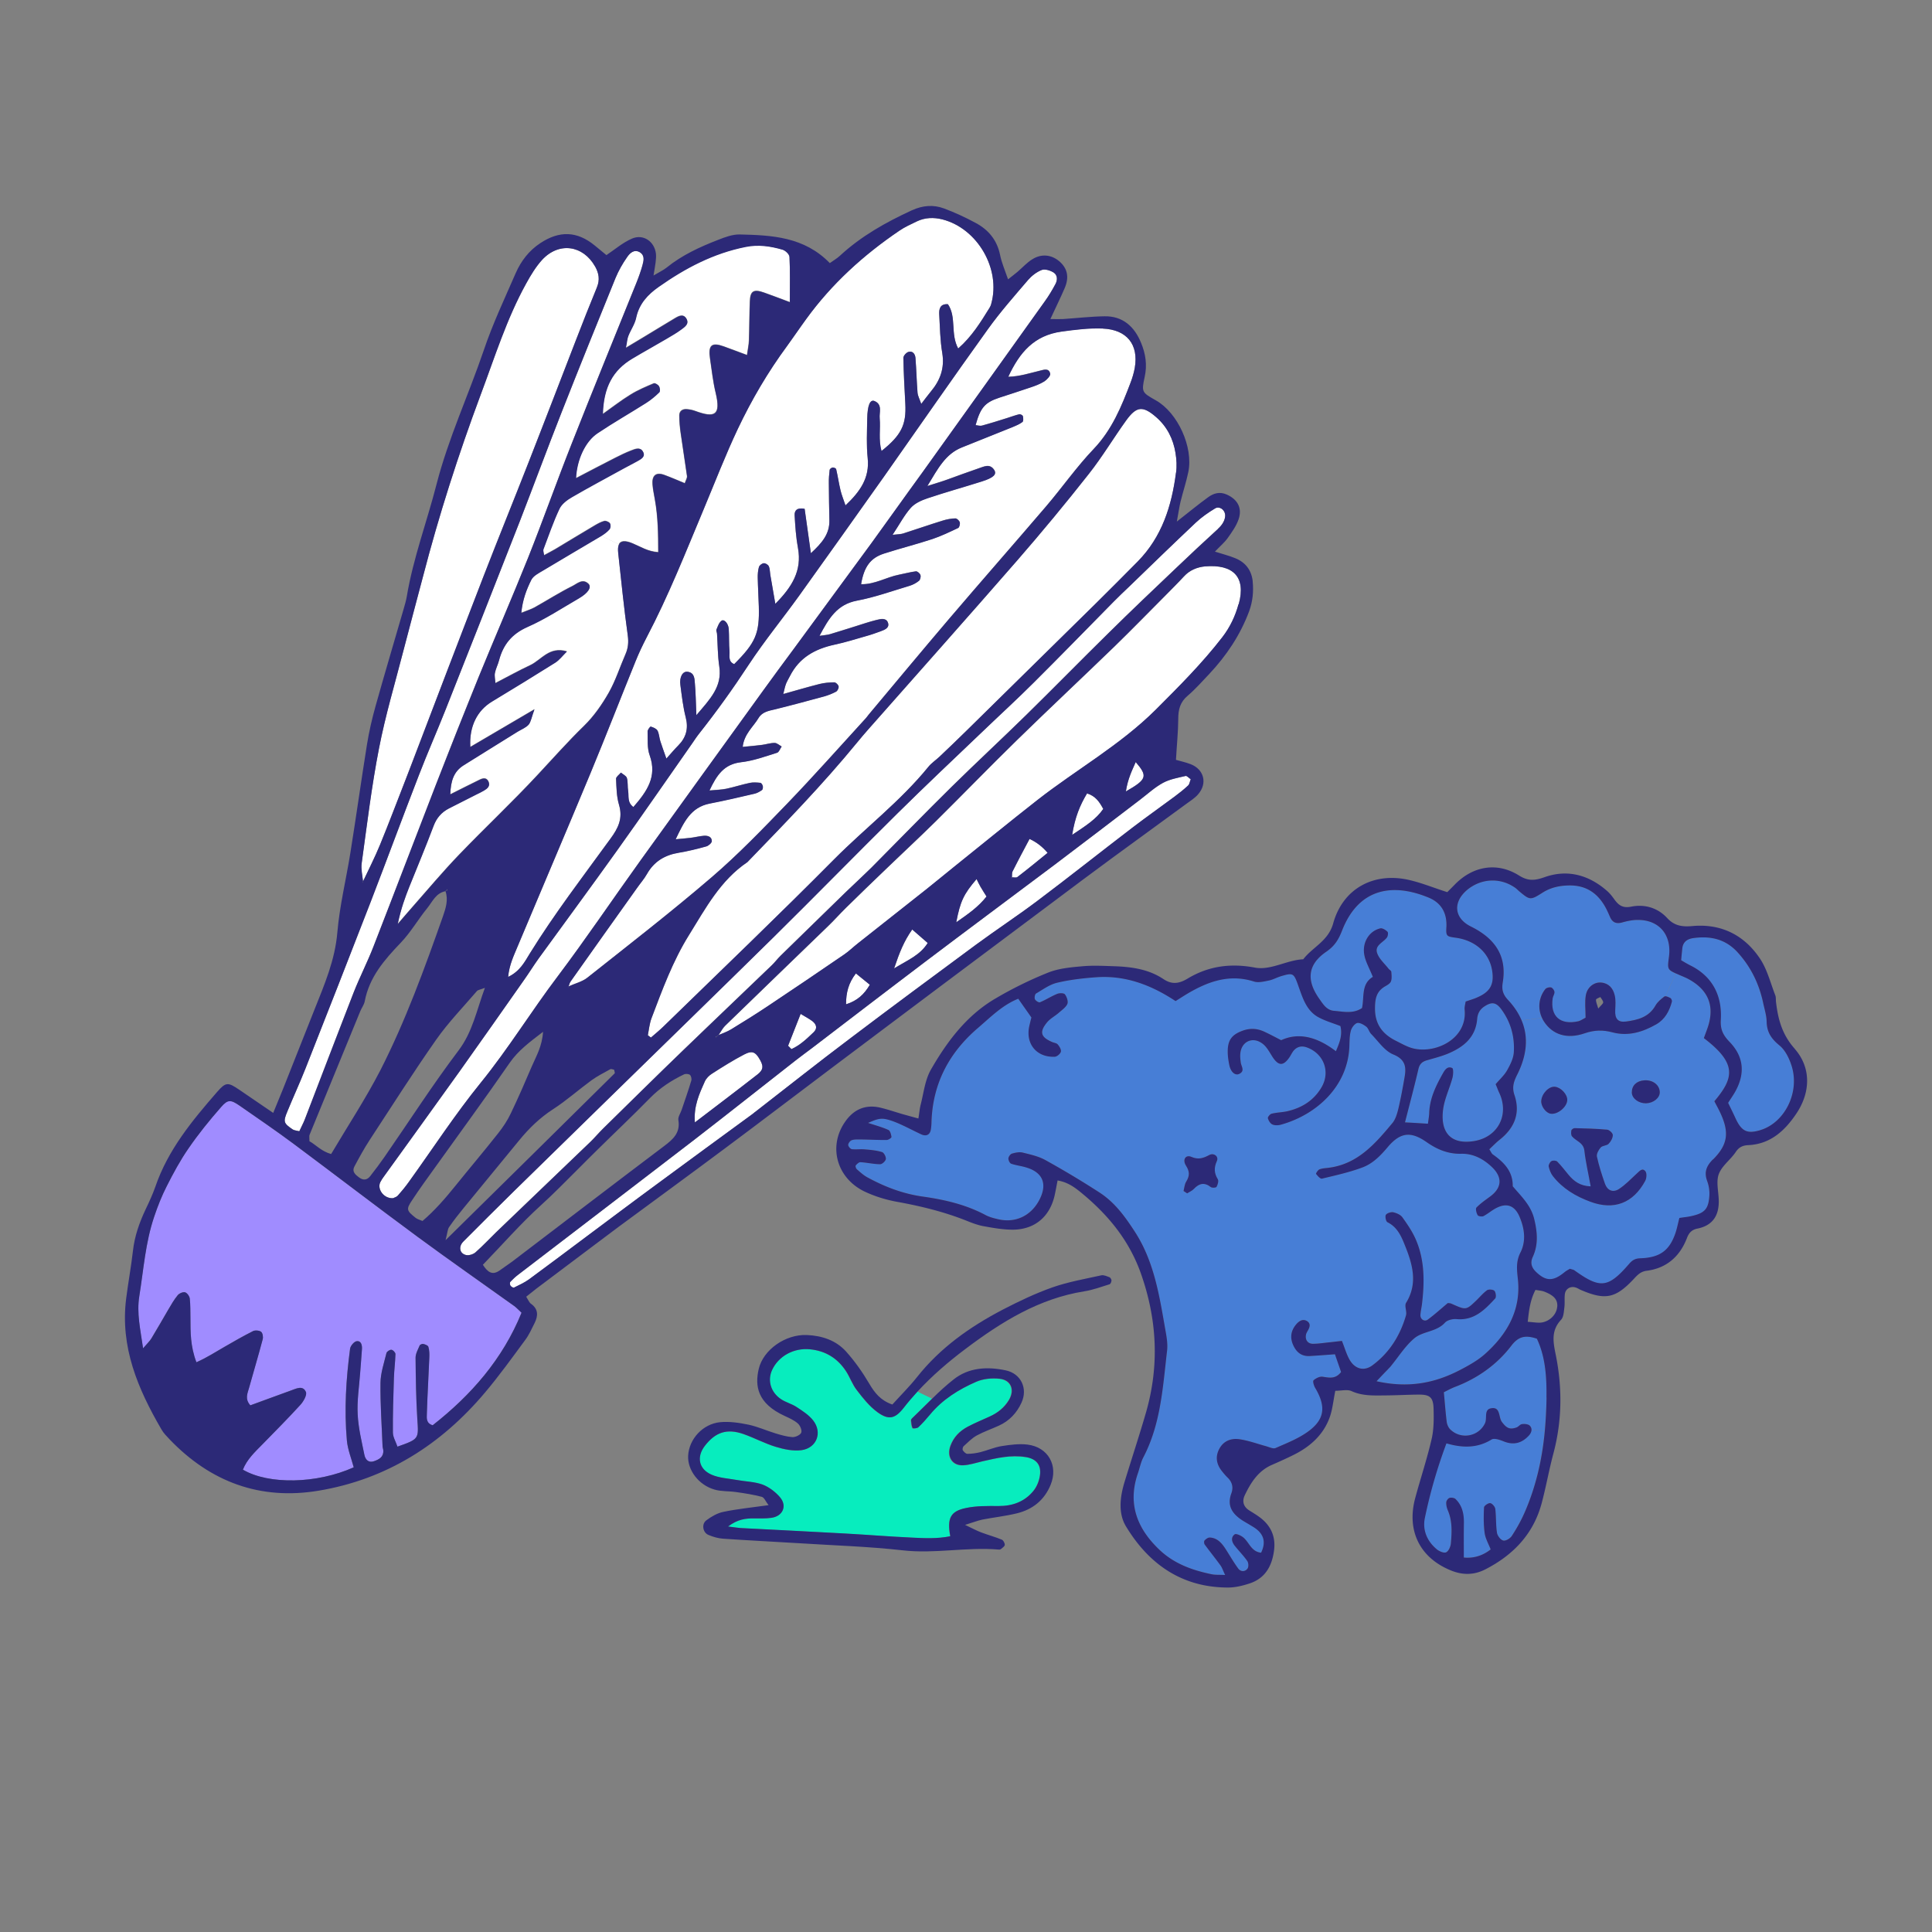 <svg xmlns="http://www.w3.org/2000/svg" viewBox="0 0 288 288"><rect x="0" y="0" width="288" height="288" fill="#808080" stroke="none"/><defs><style>.cls-1{fill:#fff}.cls-3{fill:#2c2977}.cls-4{fill:#477ed6}</style></defs><g id="White"><path d="M179.65 84.43c4.15-.34 6.12 1.54 5.01 5.61-.49 1.79-1.27 3.45-2.43 4.95-3 3.89-6.44 7.33-9.92 10.8-5.32 5.29-11.81 8.91-17.62 13.45-4.2 3.29-8.33 6.67-12.48 10-1.36 1.09-2.7 2.21-4.06 3.29-3.41 2.7-6.83 5.39-10.24 8.09-.68.53-1.31 1.16-2.03 1.65-3.76 2.58-7.56 5.14-11.36 7.68-1.8 1.2-3.66 2.36-5.51 3.49-.59.35-1.24.57-1.87.85.33-.48.6-1.02 1-1.41 5.07-4.94 10.18-9.84 15.25-14.76.94-.9 1.81-1.88 2.74-2.8 1.94-1.91 3.9-3.81 5.87-5.69 2.5-2.41 5.06-4.77 7.53-7.22 4.02-3.98 7.97-8.06 12.02-12.02 4.83-4.72 9.75-9.33 14.6-14.02 2.58-2.51 5.09-5.09 7.63-7.64.91-.93 1.84-1.84 2.73-2.81.86-.94 1.99-1.39 3.18-1.5Zm2.99-7.63c0 .7-.38 1.41-1.08 2.03-2.09 1.91-4.16 3.83-6.21 5.8-3.4 3.23-6.79 6.45-10.12 9.74-4.12 4.05-8.16 8.18-12.28 12.22-3.66 3.59-7.42 7.07-11.08 10.67-4.02 3.97-7.97 8.03-11.95 12.04-1.24 1.23-2.52 2.4-3.78 3.61-3.27 3.19-6.56 6.38-9.82 9.58-.46.46-.86 1-1.34 1.45-4.39 4.23-8.83 8.43-13.2 12.66-4 3.86-7.95 7.76-11.91 11.65-.63.61-1.19 1.28-1.81 1.9-4.71 4.53-9.43 9.04-14.15 13.57-1.01.98-1.98 2.03-3.04 2.96-.34.3-.98.49-1.41.4-.97-.22-1.16-1.24-.41-2.01 2.54-2.55 5.09-5.09 7.65-7.61l13.79-13.49c8.27-8.08 16.55-16.12 24.77-24.23 6.21-6.12 12.3-12.36 18.51-18.5 4.19-4.13 8.47-8.17 12.73-12.24 2.51-2.41 5.09-4.76 7.56-7.23 4.02-4 7.97-8.06 11.95-12.1.76-.78 1.56-1.53 2.35-2.28 3.29-3.18 6.57-6.37 9.9-9.51.86-.8 1.86-1.49 2.86-2.1.61-.37 1.46.15 1.5 1.01Zm-5.14 39.36c-.15.37-.18.75-.4.94-.63.59-1.31 1.13-2.01 1.65-2.1 1.56-4.23 3.06-6.3 4.64-4.76 3.64-9.45 7.37-14.24 10.97-2.96 2.22-6.06 4.26-9.04 6.45-6.3 4.65-12.6 9.3-18.85 14.04-4.69 3.53-9.3 7.19-13.94 10.79-.18.12-.34.27-.52.41-4.73 3.46-9.48 6.93-14.21 10.42-3.6 2.65-7.16 5.33-10.74 7.99-2.8 2.09-5.58 4.19-8.39 6.25-.68.49-1.47.85-2.24 1.23-.12.05-.44-.14-.53-.3-.1-.14-.11-.46-.01-.56.37-.4.76-.76 1.2-1.09 8.73-6.7 17.47-13.35 26.19-20.07 5.09-3.93 10.12-7.93 15.18-11.88.78-.61 1.57-1.19 2.35-1.77 5.63-4.3 11.24-8.61 16.89-12.88 6.42-4.86 12.9-9.66 19.34-14.5 4.26-3.21 8.48-6.45 12.73-9.69 1.13-.86 2.18-1.84 3.42-2.51 1.01-.55 2.21-.75 3.36-1.02.19-.04.48.3.76.49m-2.27-48.63c.16.95.22 1.96.08 2.93-.64 4.94-2.09 9.56-5.7 13.23-2.06 2.09-4.13 4.17-6.22 6.23-6.44 6.34-12.89 12.69-19.33 19.02-1.32 1.3-2.66 2.58-4.01 3.86-.55.52-1.21.95-1.68 1.54-4.15 5.09-9.38 9.08-13.98 13.71-8.36 8.43-16.94 16.64-25.44 24.92-.61.6-1.27 1.13-1.91 1.69-.16-.11-.31-.23-.46-.34.16-.83.25-1.71.53-2.5 1.62-4.27 3.18-8.55 5.62-12.47 2.47-3.98 4.67-8.13 8.69-10.84 5.59-5.78 11.21-11.55 16.33-17.8.55-.67 1.12-1.34 1.69-1.99 7.42-8.4 14.88-16.78 22.25-25.24 3.64-4.19 7.18-8.46 10.61-12.82 2.02-2.55 3.7-5.39 5.61-8.03 1.53-2.1 2.47-2.17 4.45-.45 1.62 1.42 2.54 3.25 2.88 5.35Zm-5.93 46.07c1.81 2.11 1.68 2.58-1.47 4.38.3-1.9.9-3.08 1.47-4.38m-4.9-64.62c3.57.16 5.36 2.36 4.76 5.85-.14.75-.35 1.49-.63 2.2-1.35 3.56-2.77 7.03-5.5 9.89-2.55 2.67-4.68 5.73-7.08 8.54-4.82 5.63-9.71 11.2-14.51 16.83-4.02 4.72-7.98 9.49-11.96 14.24-.14.18-.26.35-.41.52-3.9 4.26-7.72 8.58-11.73 12.74-3.63 3.76-7.26 7.54-11.23 10.95-6.02 5.17-12.3 10.04-18.54 14.98-.79.63-1.87.87-2.81 1.31.1-.27.16-.57.34-.8 3.26-4.62 6.55-9.23 9.84-13.85.5-.72 1.09-1.38 1.51-2.13 1.05-1.86 2.65-2.81 4.71-3.15 1.39-.23 2.77-.57 4.13-.95.33-.1.82-.52.82-.79-.01-.67-.61-.83-1.19-.79-.64.05-1.28.22-1.92.3-.63.08-1.25.12-2.28.22 1.24-2.58 2.24-4.76 5.06-5.32 2.24-.44 4.46-.95 6.68-1.47.41-.08.79-.31 1.13-.55.12-.08.16-.4.12-.59-.04-.18-.22-.46-.35-.48-.53-.05-1.09-.1-1.6.01-1.17.25-2.32.63-3.49.87-.71.15-1.46.16-2.51.26 1.09-2.31 2.17-3.93 4.72-4.22 1.83-.2 3.6-.86 5.36-1.41.3-.1.46-.61.68-.93-.35-.19-.7-.53-1.05-.53-.64 0-1.28.22-1.92.3-.85.11-1.69.18-2.84.29.22-1.94 1.57-2.97 2.36-4.3.56-.94 1.54-1.08 2.51-1.31 2.43-.6 4.84-1.25 7.26-1.91.61-.18 1.24-.42 1.8-.72.22-.12.42-.55.37-.78-.05-.25-.41-.6-.64-.6-.74 0-1.5.07-2.22.25-1.77.45-3.53.97-5.39 1.49.4-1.81.52-1.75 1-2.69 1.41-2.76 3.75-4.04 6.64-4.67 1.6-.34 3.15-.83 4.72-1.28.74-.2 1.45-.46 2.17-.72.63-.23 1.38-.53 1.06-1.32-.29-.72-1.12-.5-1.73-.35-1.05.26-2.07.61-3.12.94-1.24.38-2.48.79-3.74 1.16-.38.12-.8.14-1.6.26 1.39-2.65 2.63-4.69 5.57-5.25 2.66-.5 5.24-1.43 7.84-2.21.5-.15 1.01-.42 1.42-.75.19-.15.3-.6.22-.85-.07-.25-.45-.57-.67-.56-.85.11-1.68.34-2.52.5-1.9.37-3.61 1.47-5.66 1.42.44-2.59 1.39-3.91 3.42-4.57 2.39-.76 4.82-1.38 7.19-2.16 1.34-.45 2.61-1.06 3.87-1.66.18-.1.3-.6.23-.86-.08-.23-.44-.57-.65-.56-.64.01-1.3.14-1.9.33-1.98.61-3.93 1.3-5.89 1.92-.38.12-.79.11-1.58.2 1.04-1.57 1.75-2.93 2.73-4.04.6-.67 1.58-1.1 2.48-1.41 2.67-.9 5.4-1.65 8.1-2.51 1.77-.56 2.26-1.06 1.84-1.72-.67-1.01-1.56-.46-2.35-.22-1.54.52-3.07 1.1-4.61 1.65-.79.29-1.6.52-3 .97 1.58-2.62 2.69-4.77 5.16-5.76 2.54-1.01 5.06-2.02 7.58-3.04.5-.2 1.02-.42 1.43-.74.16-.12.14-.59.07-.87-.03-.14-.37-.31-.52-.29-.63.15-1.23.38-1.84.57-1.25.4-2.5.79-3.75 1.13-.29.07-.63-.04-.94-.08.72-2.61 1.38-3.37 3.51-4.08 1.54-.5 3.11-1 4.65-1.53.72-.25 1.45-.52 2.09-.91.4-.26.95-.85.87-1.15-.2-.9-.98-.56-1.6-.42-1.45.34-2.88.83-4.65.89 1.69-3.67 3.87-6.17 7.93-6.74 2.06-.29 4.09-.55 6.17-.46Zm-2.36 69.3c1.24.38 1.83 1.21 2.41 2.31-1.05 1.53-2.56 2.5-4.64 3.87.44-2.66 1.16-4.41 2.22-6.18Zm-4.96-77.65c.6.41.57 1.16.22 1.77-.46.86-.97 1.71-1.54 2.5-6.07 8.51-12.15 17-18.24 25.49-.64.89-1.28 1.76-1.92 2.65-1.91 2.65-3.79 5.31-5.72 7.95-3.86 5.27-7.73 10.52-11.59 15.78-1.49 2.02-2.99 4.02-4.45 6.06-6.12 8.47-12.26 16.94-18.36 25.43-4.13 5.74-8.09 11.62-12.34 17.27-3.94 5.21-7.35 10.79-11.49 15.88-3.83 4.72-7.16 9.85-10.72 14.79-.5.71-1.06 1.39-1.64 2.03-.2.22-.56.3-.72.38-1.36.07-2.4-1.38-1.87-2.41.14-.29.33-.56.52-.82 3.75-5.21 7.53-10.41 11.27-15.65 3.22-4.52 6.4-9.06 9.59-13.6.76-1.06 1.45-2.18 2.21-3.25 3.9-5.37 7.84-10.71 11.7-16.11 3.81-5.32 7.5-10.69 11.25-16.04.31-.45.61-.91.95-1.34 2.63-3.33 5.09-6.75 7.42-10.31 2.33-3.55 5.03-6.83 7.52-10.29 4.26-5.93 8.48-11.88 12.7-17.83 5.14-7.3 10.22-14.65 15.43-21.89 1.84-2.56 3.94-4.94 5.99-7.34.55-.63 1.28-1.2 2.06-1.5.48-.18 1.28.08 1.77.4m-3.6 84.43q1.53.7 2.69 2.07c-1.49 1.21-2.97 2.43-4.5 3.6-.18.14-.52.04-.82.04.04-.3-.03-.65.11-.9.82-1.62 1.68-3.22 2.52-4.82Zm-12.99-92.35c5.24 1.35 8.73 7.39 7.27 12.58-.05.22-.15.42-.26.6-1.31 2.11-2.61 4.24-4.67 6.06-1.19-2.17-.22-4.68-1.53-6.6-1.1-.08-1.34.63-1.3 1.46.11 1.95.14 3.91.46 5.84.37 2.24-.31 4.05-1.71 5.72-.41.49-.79 1.02-1.43 1.84-.25-.74-.5-1.19-.55-1.65-.14-1.72-.18-3.46-.31-5.2-.04-.56-.4-1.1-1.05-.9-.33.1-.75.57-.75.89.04 2.28.16 4.56.29 6.85.16 3.11-.59 4.67-3.55 7.03-.48-1.68-.14-3.29-.27-4.86-.1-.9.45-2.06-.76-2.58-.67-.29-1.06.59-1.1 2.62-.03 1.96-.14 3.94.07 5.88.3 2.93-1.09 4.95-3.31 7.05-.3-.9-.57-1.56-.74-2.24-.26-1.05-.41-2.11-.65-3.16-.03-.12-.35-.27-.52-.25-.18.01-.44.22-.45.37-.08.64-.14 1.3-.12 1.94.01 1.86.04 3.71.08 5.57.04 2.03-1.09 3.36-2.76 4.9-.35-2.5-.64-4.6-.93-6.62-1.09-.22-1.54.22-1.49.98.1 1.62.2 3.27.5 4.87.61 3.37-.9 5.81-3.38 8.31-.29-1.65-.52-3-.75-4.34-.07-.42-.05-.89-.23-1.27-.11-.23-.52-.46-.75-.44-.27.03-.63.31-.71.56-.15.52-.19 1.08-.18 1.61.03 1.42.12 2.82.16 4.24.12 4.05-.46 5.43-3.67 8.63-.94-.38-.64-1.25-.7-1.94-.1-1.08-.04-2.18-.11-3.27-.05-.86-.7-1.56-1.09-1.25-.37.27-.55.83-.74 1.3-.08.16.07.42.08.63.11 1.64.1 3.29.34 4.9.44 2.97-1.32 4.79-3.42 7.24-.08-1.99-.1-3.36-.22-4.72-.05-.72-.05-1.61-1.08-1.75-.74-.11-1.25.79-1.08 1.99.22 1.62.4 3.25.8 4.83.42 1.66.05 2.99-1.12 4.17-.53.53-1.01 1.1-1.77 1.95-.38-1.09-.67-1.84-.91-2.62-.16-.52-.18-1.1-.42-1.56-.18-.3-.64-.48-1.01-.59-.1 0-.46.48-.46.72.04 1.19-.08 2.47.31 3.56 1.15 3.19-.41 5.39-2.43 7.71-.94-.68-.65-1.62-.78-2.39-.11-.64-.01-1.32-.19-1.94-.1-.33-.59-.55-.89-.8-.25.3-.72.63-.72.91.05 1.31.07 2.65.44 3.89.59 2.02-.1 3.45-1.28 5.06-4.09 5.63-8.35 11.17-12.02 17.11-.76 1.24-1.46 2.65-3.23 3.49.16-1.81.85-3.18 1.41-4.54 3.61-8.63 7.3-17.24 10.89-25.89 2.29-5.52 4.45-11.1 6.7-16.64.49-1.21 1.05-2.39 1.65-3.55 3.25-6.18 5.81-12.67 8.5-19.1 1.68-4.01 3.25-8.08 5.1-12 2.05-4.32 4.47-8.46 7.33-12.33.97-1.32 1.87-2.67 2.84-4 3.81-5.27 8.55-9.56 13.9-13.19.8-.55 1.72-.95 2.59-1.38 1.23-.59 2.54-.63 3.83-.3Zm5.7 99.52c.26.46.56.9.87 1.41-1.23 1.57-2.71 2.59-4.52 3.85.6-3.12 1.1-4.2 3.03-6.44.22.42.4.82.61 1.19Zm-10.2 6.33c.82.71 1.5 1.31 2.31 2.01-1.16 1.83-2.88 2.5-5.01 3.79.8-2.37 1.47-4.06 2.7-5.8m-8.4 6.55c.71.57 1.35 1.09 2.07 1.68-.83 1.43-1.86 2.39-3.55 2.92 0-1.73.37-3.18 1.47-4.6Zm-6.48 7.12c.59.46.79 1.08.16 1.66-1 .95-2.01 1.92-3.29 2.5-.16-.18-.34-.34-.5-.5.59-1.49 1.17-2.97 1.87-4.75.75.46 1.3.74 1.76 1.09m-3.43-113.94c.11 2.05.05 4.09.05 6.72-1.66-.61-2.76-1.05-3.86-1.43-1.54-.55-2.06-.23-2.11 1.32-.08 1.95-.07 3.91-.14 5.88-.03.63-.16 1.25-.29 2.11-1.25-.46-2.35-.89-3.45-1.28-1.81-.65-2.36-.19-2.06 1.8.25 1.72.44 3.46.85 5.16.78 3.29-.11 3.75-3.08 2.65-.41-.15-.85-.23-1.27-.26-.64-.04-1.08.31-1.08.94 0 .87.08 1.75.2 2.59.3 2.16.65 4.3.95 6.45.04.29-.18.6-.33 1.06-1.06-.44-2.05-.87-3.06-1.24-1.21-.45-1.86.08-1.75 1.42.05.76.23 1.51.35 2.26.46 2.55.5 5.13.5 7.84-1.56-.1-2.65-.83-3.83-1.32-1.1-.46-1.79-.41-2.05.18l-2.63-1.27c.46-.29.91-.61 1.25-1.01.16-.19.19-.67.05-.89-.14-.2-.59-.4-.82-.34-.52.14-1 .41-1.46.68-1.98 1.17-3.93 2.36-5.88 3.53-.52.3-1.05.57-1.65.9-.07-.46-.16-.7-.11-.87.78-2.03 1.47-4.09 2.4-6.06.33-.71 1.13-1.31 1.84-1.72 2.55-1.49 5.14-2.86 7.72-4.28.67-.35 1.35-.71 2.02-1.08.56-.31 1.3-.67.86-1.45-.41-.72-1.17-.38-1.76-.15-.8.31-1.6.7-2.37 1.09-1.92.98-3.85 1.99-5.84 3.03.12-2.73 1.36-5.48 3.22-6.71 2.35-1.57 4.82-2.97 7.2-4.49.72-.45 1.38-1.01 1.99-1.6.15-.15.11-.67-.04-.9-.14-.23-.59-.5-.76-.44-1.19.5-2.4 1.01-3.49 1.69-1.36.83-2.63 1.83-4.12 2.88.11-4.01 1.5-6.55 4.41-8.27 1.69-1.01 3.41-1.95 5.1-2.95.75-.44 1.5-.87 2.2-1.39.49-.37 1.19-.8.76-1.57-.44-.79-1.12-.45-1.69-.11-1.58.94-3.15 1.91-4.73 2.86-.74.45-1.49.89-2.62 1.57.18-.86.19-1.35.37-1.79.35-.91.97-1.76 1.16-2.7.44-2.09 1.75-3.48 3.37-4.61 3.96-2.78 8.16-4.99 12.96-5.95 1.88-.38 3.7-.11 5.48.41.42.12 1.02.68 1.04 1.06Zm-4.57 119.4c.75 1.17.75 1.75-.23 2.51-3.07 2.4-6.19 4.75-9.29 7.12-.2-2.41.65-4.27 1.49-6.12.2-.46.64-.89 1.08-1.16 1.56-1 3.12-1.98 4.76-2.84 1.12-.6 1.64-.41 2.2.49ZM95.41 37.62c.67.41.59 1.15.4 1.77-.26.94-.59 1.87-.95 2.78-3.21 7.97-6.47 15.92-9.62 23.91-2.24 5.66-4.27 11.42-6.52 17.06-2.39 5.96-4.95 11.85-7.38 17.8-2.17 5.33-4.3 10.71-6.38 16.08-3.11 8.01-6.15 16.04-9.28 24.05-.9 2.33-2.06 4.57-2.97 6.89-2.46 6.29-4.84 12.59-7.27 18.89-.23.6-.55 1.16-.82 1.77-.42-.11-.78-.11-1.02-.29-1.34-.91-1.41-1.13-.76-2.67.87-2.11 1.83-4.19 2.67-6.32 3.27-8.29 6.53-16.6 9.75-24.92 2.43-6.3 4.76-12.63 7.2-18.92 1.25-3.25 2.66-6.44 3.94-9.67 3.72-9.41 7.45-18.82 11.13-28.25 2.09-5.37 4.08-10.78 6.19-16.14 2.63-6.68 5.32-13.34 8.03-20 .45-1.09 1.05-2.16 1.73-3.12.41-.6 1.05-1.24 1.92-.72Z" class="cls-1"/><path d="M93.58 94.69c.14 1.04.05 1.91-.35 2.82-.83 1.9-1.46 3.9-2.47 5.69-1.01 1.77-2.22 3.52-3.67 4.94-2.43 2.36-4.65 4.88-6.96 7.35-3.78 4.06-7.83 7.86-11.68 11.87-2.41 2.51-4.65 5.18-6.96 7.8-.57.64-1.12 1.3-2.2 2.54.5-2.39 1.09-3.96 1.71-5.51 1.21-3.03 2.48-6.04 3.63-9.1.45-1.21 1.19-2.05 2.29-2.62 1.36-.7 2.71-1.38 4.08-2.07.4-.19.78-.38 1.16-.6.49-.29.94-.65.67-1.3-.29-.67-.85-.55-1.36-.29-1.35.65-2.7 1.35-4.35 2.17.07-1.95.48-3.38 1.99-4.34 2.69-1.66 5.36-3.34 8.05-5.01.56-.34 1.21-.59 1.64-1.05.35-.42.44-1.08.87-2.28-3.56 2.09-6.49 3.81-9.56 5.61-.19-3.08 1.05-5.46 3.23-6.77 3.16-1.91 6.33-3.85 9.45-5.81.59-.38 1.04-.98 1.72-1.66-2.65-.79-3.81 1.28-5.48 2.06s-3.29 1.68-5.18 2.66c-.04-.61-.16-1.09-.07-1.53.12-.63.45-1.23.61-1.86.61-2.33 1.88-3.93 4.22-4.97 2.67-1.17 5.16-2.81 7.69-4.28 1.41-.82 1.92-1.68 1.41-2.17-.86-.82-1.68-.01-2.35.33-1.95.97-3.79 2.14-5.69 3.21-.53.29-1.12.46-1.96.8.19-1.98.78-3.49 1.49-4.92.3-.6 1.09-1 1.73-1.38 2.89-1.73 5.81-3.44 8.7-5.16l2.63 1.27c-.14.29-.16.7-.11 1.23.45 4.11.86 8.23 1.43 12.32Zm-4.87-54.97c.57 1.02.74 1.99.27 3.11-1.08 2.62-2.11 5.25-3.14 7.9-2.36 6.08-4.69 12.18-7.08 18.27-2.22 5.67-4.53 11.32-6.72 17-3.61 9.34-7.18 18.7-10.75 28.06l-.82 2.13c-1.27 3.25-2.5 6.51-3.82 9.73-.76 1.87-1.68 3.66-2.54 5.48-.1-.91-.33-1.86-.2-2.73.79-5.72 1.47-11.46 2.58-17.11.95-4.91 2.39-9.71 3.64-14.57.95-3.68 1.95-7.37 2.92-11.05 2.39-9.18 5.28-18.21 8.59-27.08 2.1-5.59 3.89-11.35 6.79-16.6.68-1.24 1.43-2.48 2.37-3.52 2.51-2.71 6.1-2.2 7.9.98Z" class="cls-1"/></g><path id="Purple" d="M76.65 194.68c.34.25.64.57 1.09 1-2.81 6.92-7.52 12.29-13.25 16.78-1-.3-.89-1.06-.87-1.64.08-2.82.26-5.65.37-8.47.03-.53.01-1.08-.14-1.57-.05-.22-.48-.37-.76-.44-.16-.04-.49.1-.55.25-.25.59-.6 1.2-.6 1.8.03 3.06.07 6.1.26 9.14.2 2.97.29 2.97-2.96 4.12-.23-.71-.67-1.39-.68-2.1-.03-2.71.07-5.43.15-8.14.04-1.2.2-2.39.23-3.57 0-.22-.37-.61-.6-.63-.23-.03-.68.26-.74.49-.35 1.47-.87 2.97-.89 4.46-.04 3.15.19 6.3.31 9.45.01.22.11.44.11.64.04.97-.65 1.31-1.39 1.57-.82.29-1.28-.26-1.42-.91-.41-2.02-.91-4.04-1.01-6.08-.11-2.05.22-4.12.37-6.18.08-1.19.2-2.39.27-3.59.03-.56-.14-1.23-.79-1.13-.38.05-.91.68-.98 1.1-.6 4.54-.89 9.11-.48 13.68.12 1.38.67 2.7 1.02 4.02-5.48 2.47-12.66 2.62-16.52.35.61-1.54 1.8-2.65 2.93-3.79 1.9-1.95 3.82-3.87 5.66-5.89.45-.5 1.01-1.47.8-1.91-.46-1.05-1.47-.48-2.26-.2-2.03.72-4.05 1.49-6.02 2.2-.86-.95-.41-1.8-.19-2.61.67-2.41 1.39-4.8 2.03-7.23.1-.34 0-.93-.23-1.12-.27-.2-.89-.26-1.2-.11-1.46.74-2.88 1.54-4.28 2.36-1.31.75-2.58 1.58-4.17 2.29-.91-2.44-.87-4.52-.89-6.57-.01-.98.01-1.96-.1-2.93-.04-.35-.41-.86-.71-.93-.31-.08-.87.16-1.1.45-.55.67-.98 1.43-1.42 2.18-.83 1.41-1.64 2.84-2.48 4.23-.26.42-.64.76-1.25 1.49-.41-2.89-.97-5.22-.56-7.79.64-3.97.91-7.99 2.22-11.84.52-1.54 1.12-3.07 1.86-4.52.98-1.94 2.02-3.87 3.26-5.66 1.47-2.14 3.12-4.17 4.84-6.14 1.02-1.19 1.45-1.13 2.8-.2 2.69 1.87 5.39 3.71 8.01 5.66 6.19 4.61 12.33 9.33 18.55 13.91 4.73 3.49 9.56 6.85 14.34 10.27Z" style="fill:#a08cff"/><g id="Blue"><path d="M267.06 158.85c1.27 3.94-.98 8.48-4.61 9.6-2.03.61-2.86.2-3.79-1.84-.31-.68-.65-1.36-1.06-2.21.48-.75.86-1.28 1.16-1.86 1.38-2.61 1.13-5.05-.91-7.19-.95-1-1.43-1.81-1.34-3.36.2-3.49-1.17-6.38-4.49-8.05-.48-.25-.93-.52-1.42-.8.05-.64.11-1.17.16-1.69.1-1.06.76-1.5 1.73-1.62 2.51-.33 4.73.16 6.53 2.14 1.96 2.16 3.18 4.65 3.79 7.48.2.95.52 1.92.53 2.88.04 1.56.72 2.54 1.91 3.51.86.71 1.45 1.91 1.8 3.01Z" class="cls-4"/><path d="M256.53 166.1c1.25 2.8 1 4.57-1.19 6.75-.95.95-1.34 1.88-.86 3.21.26.7.38 1.49.33 2.22-.14 1.99-.71 2.59-2.74 3.03-.53.12-1.08.16-1.73.27-.19.74-.33 1.47-.56 2.18-.9 2.69-2.33 3.74-5.28 3.83-.74.01-1.19.29-1.64.82-3.14 3.63-4.31 3.75-8.17.97-.16-.11-.4-.14-.67-.23-.23.14-.52.27-.76.48-1.69 1.39-2.74 1.42-4.2.07-.7-.64-1.02-1.34-.57-2.32.86-1.87.68-3.76.19-5.74-.52-2.02-1.95-3.31-3.18-4.79.04-2.24-1.32-3.59-2.99-4.76-.16-.12-.25-.35-.5-.75.49-.45.98-.98 1.54-1.42 2.2-1.73 3.12-3.93 2.22-6.63-.4-1.17-.14-2.01.38-3.04 1.43-2.82 1.75-5.58.67-8.13l3.04-.37c.08.19.19.37.3.55 1.27 1.92 3.38 2.66 6.07 1.73 1.43-.49 2.7-.52 4.12-.14 2.35.63 4.52-.04 6.55-1.2 1.3-.75 1.95-1.99 2.32-3.38.04-.16-.1-.48-.25-.56-.2-.11-.52-.25-.72-.25l1.58-3.38c.14.05.27.12.44.19.49.22 1.01.41 1.49.68 3 1.66 3.91 4.15 2.71 7.42-.14.4-.29.79-.49 1.34 4.98 3.79 4.5 5.93 1.57 9.41.31.61.68 1.25.98 1.94m-11.17-1.63c1.12-.03 2.09-.8 2.06-1.68-.03-1.08-1.04-1.84-2.29-1.76-1.17.08-1.88.76-1.88 1.81.01.89 1 1.64 2.11 1.62Zm-.11 11.56c.2-.4.26-1.15.03-1.43-.48-.59-.9.01-1.3.35-.87.79-1.69 1.68-2.67 2.31-.89.56-1.72.18-2.06-.8-.46-1.32-.9-2.67-1.2-4.05-.08-.4.25-1 .56-1.35.26-.3.87-.26 1.16-.53.34-.34.64-.86.65-1.31.03-.27-.5-.79-.83-.82-1.61-.15-3.23-.19-4.86-.23-.16-.01-.46.19-.49.34-.05.29-.07.7.11.9.59.71 1.69.9 1.83 2.11.19 1.71.59 3.37.94 5.33-1.58-.05-2.5-.76-3.29-1.71-.56-.67-1.08-1.36-1.69-1.98-.16-.16-.65-.2-.87-.07-.22.12-.45.56-.41.79.11.5.31 1.05.63 1.45 1.46 1.86 3.41 3 5.58 3.81 3.51 1.31 6.38.23 8.18-3.11m-11.62-12.07c.01-.85-.94-1.87-1.83-1.96-.9-.1-1.96 1-2.05 2.1-.07.79.68 1.83 1.41 1.92 1.04.16 2.46-1.02 2.47-2.06" class="cls-4"/><path d="m249.83 145.12-1.58 3.38c-.07 0-.11.01-.15.04-.5.38-1.04.82-1.34 1.36-.98 1.73-2.65 2.14-4.41 2.37-1.19.15-1.65-.44-1.58-1.69.03-.75.1-1.53-.08-2.24-.23-1-.85-1.77-1.98-1.88-1.04-.11-2.09.63-2.32 1.87-.19 1.04-.04 2.11-.04 3.36-.46.25-.74.45-1.05.53-2.73.63-4.24-.74-3.85-3.44.05-.31.3-.63.26-.93-.03-.25-.29-.6-.5-.67-.26-.07-.7.04-.86.25-1 1.24-1.16 2.91-.49 4.31l-3.04.37c-.44-1.04-1.09-2.05-1.99-3.01-.76-.8-1-1.54-.82-2.62.68-4.04-1.24-6.63-4.75-8.36-2.51-1.24-2.71-3.63-.57-5.44 2.13-1.79 5.03-1.9 7.26-.27.18.14.33.3.49.44 1.62 1.35 1.66 1.41 3.55.2 1.27-.79 2.59-1.04 4.04-1.05 2.29 0 3.96 1.04 5.12 2.96.34.56.6 1.16.86 1.76.38.86 1 1.04 1.87.78a8.8 8.8 0 0 1 1.91-.35c3.41-.18 5.47 2.11 4.99 5.55-.22 1.69-.25 1.84 1.06 2.43Zm-20.73 54.44c1.28 2.7 1.47 5.77 1.43 8.77a68 68 0 0 1-.26 4.98l-1.96-.19c0-.22-.08-.44-.29-.63-.26-.22-.76-.26-1.13-.2-.3.04-.53.41-.83.5-1.02.35-1.49.07-2.17-.83-.52-.71-.18-2.31-1.61-2.03-1.12.19-.55 1.49-.91 2.24-.95 1.99-3.61 2.48-5.21.87-.27-.29-.46-.75-.5-1.16-.18-1.39-.27-2.8-.42-4.34.59-.29 1.15-.6 1.73-.82 3.33-1.28 6.18-3.3 8.32-6.1 1.08-1.43 2.13-1.64 3.82-1.06Z" class="cls-4"/><path d="m228.31 213.12 1.96.19c-.4 4.19-1.31 8.29-3.04 12.22-.52 1.19-1.17 2.33-1.88 3.42-.25.37-.91.78-1.28.68-.4-.1-.86-.71-.93-1.16-.18-1.17-.11-2.37-.25-3.55-.04-.33-.46-.82-.75-.86-.3-.04-.91.4-.93.64-.07 1.28-.08 2.59.1 3.86.12.83.59 1.61.89 2.4q-1.79 1.42-4 1.21c0-1.72-.01-3.42.01-5.14.01-1.36-.25-2.61-1.25-3.59-.18-.18-.63-.25-.89-.16-.22.07-.48.42-.49.67-.01.42.1.87.27 1.27.65 1.57.56 3.21.42 4.83-.04.49-.33 1.16-.71 1.34-.31.15-1.01-.14-1.38-.44-1.46-1.2-2.16-2.86-1.79-4.67.78-3.71 1.8-7.35 3.22-11.13 2.4.7 4.61.72 6.72-.57.4-.25 1.24.04 1.8.27 1.51.61 2.76.26 3.81-.91.22-.25.35-.55.35-.83Zm-1.83-31.79c.78 1.77 1.04 3.67.16 5.39-.68 1.38-.52 2.55-.37 3.98.49 4.58-1.62 8.23-4.95 11.17-1.12 1-2.51 1.75-3.86 2.44-3.68 1.88-7.57 2.63-12.26 1.58.75-.79 1.17-1.24 1.61-1.68.15-.16.31-.31.45-.48 1.17-1.42 2.17-3.04 3.55-4.22 1.27-1.09 3.3-.95 4.57-2.33.35-.4 1.16-.6 1.73-.55 2.63.25 4.23-1.39 5.78-3.08.18-.2.1-.9-.11-1.13-.19-.2-.86-.26-1.1-.1-.61.44-1.1 1.04-1.65 1.57-1.49 1.42-1.49 1.41-3.67.44-.19-.08-.41-.07-.53-.1-1.02.86-1.96 1.72-2.99 2.47-.5.37-1.13-.05-1.1-.68.03-.53.16-1.06.23-1.6.38-3.29.42-6.55-.91-9.64-.5-1.19-1.25-2.28-2.01-3.33-.29-.4-.89-.64-1.38-.75-.34-.07-.93.14-1.09.4-.14.26.01.98.25 1.09 1.53.76 2.11 2.21 2.66 3.6 1.1 2.77 1.87 5.57.11 8.42-.27.45.15 1.28-.01 1.86-.87 3.01-2.47 5.58-5.02 7.46-1.2.87-2.52.57-3.34-.76-.49-.82-.75-1.79-1.19-2.89-.56.07-1.16.14-1.77.2-.86.08-1.72.23-2.58.23-.76-.01-1.15-.6-1.01-1.34.04-.22.15-.41.26-.6.3-.5.49-1.06-.08-1.43-.67-.44-1.27.01-1.68.52-.75.91-.91 1.94-.4 3.06s1.31 1.71 2.56 1.61c1.17-.07 2.35-.16 3.66-.26.33.95.64 1.83.91 2.65-.82 1.06-1.75.85-2.74.7-.44-.07-1.02.22-1.36.53-.15.15.04.82.25 1.15 1.61 2.71 1.45 4.64-1 6.44-1.46 1.08-3.23 1.77-4.92 2.51-.38.16-1-.18-1.5-.3-1.25-.34-2.5-.79-3.78-1-1.23-.19-2.39.15-3.07 1.36-.65 1.19-.48 2.31.34 3.36.27.34.55.68.86.98.71.68.89 1.49.56 2.37-.71 1.94.25 3.12 1.75 4.08.56.34 1.13.65 1.68 1.01 1.39.91 1.79 2.13 1.01 3.74-1.43-.14-1.76-1.5-2.61-2.24-.35-.3-1.1-.65-1.32-.5-.63.45-.44 1.16.01 1.72.6.76 1.3 1.46 1.86 2.26.19.27.22.86.04 1.12-.37.52-1.01.5-1.38.01-.71-.97-1.3-2.02-1.95-3.01-.56-.85-1.21-1.58-2.31-1.62-.26-.01-.57.23-.78.45-.1.1-.07.45.03.59.76 1.05 1.58 2.06 2.35 3.11.25.34.37.76.7 1.43-.85-.04-1.45.01-2.02-.11-2.81-.57-5.47-1.51-7.63-3.51-3.4-3.15-4.94-6.86-3.38-11.47.29-.82.45-1.71.85-2.47 2.59-4.97 2.89-10.45 3.52-15.85.12-1.05-.08-2.17-.27-3.23-.89-5.03-1.66-10.11-4.54-14.54-1.43-2.21-2.97-4.34-5.21-5.8-2.65-1.72-5.36-3.34-8.12-4.87-1.02-.57-2.24-.83-3.4-1.12-.49-.11-1.08.01-1.58.16-.25.07-.5.45-.53.71s.19.71.4.79c.71.25 1.49.33 2.21.55 2.5.72 3.22 2.44 2.05 4.76-1.24 2.46-3.61 3.59-6.23 2.96-.64-.15-1.3-.31-1.87-.63-2.92-1.56-6.08-2.28-9.34-2.74-2.95-.41-5.69-1.46-8.29-2.89-.55-.3-1.04-.75-1.51-1.17-.14-.11-.25-.48-.18-.57.16-.22.48-.5.7-.49.98.05 1.94.29 2.92.3.3.01.82-.45.87-.76.05-.33-.27-.95-.56-1.05-.82-.25-1.69-.33-2.55-.4-.65-.07-1.31.04-1.95-.03-.22-.03-.55-.42-.55-.64.01-.25.29-.61.53-.7.4-.14.85-.11 1.28-.11 1.31.01 2.62.1 3.93.08.25-.01.71-.31.71-.45-.05-.37-.19-.94-.46-1.05-.97-.44-2.01-.71-3.03-1.05 1.66-.72 2.09-.83 3.76-.23 1.42.53 2.76 1.28 4.13 1.92.74.35 1.32.11 1.46-.65.08-.42.1-.86.11-1.3.2-5.69 2.67-10.26 6.93-13.9 1.88-1.61 3.64-3.41 6-4.35.68.98 1.31 1.86 1.96 2.8-.1.37-.2.79-.3 1.21-.63 2.67 1.05 4.76 3.79 4.64.33-.01.82-.44.9-.74.08-.31-.2-.79-.46-1.09-.18-.22-.57-.25-.87-.38-1.66-.74-1.9-1.47-.75-2.89.45-.56 1.15-.93 1.72-1.41.48-.42 1.08-.8 1.32-1.34.16-.37-.07-1.06-.35-1.45-.15-.2-.83-.22-1.17-.07-.87.35-1.68.89-2.56 1.25-.16.07-.63-.22-.74-.45-.11-.22-.01-.74.15-.85 1.02-.6 2.03-1.35 3.14-1.61 1.9-.45 3.87-.68 5.82-.82 4.28-.31 8.12 1.08 11.85 3.55.52-.33 1.13-.72 1.76-1.1 3.08-1.83 6.27-2.99 9.94-1.81.64.2 1.46 0 2.18-.15.63-.12 1.21-.46 1.84-.65 1.86-.55 1.91-.46 2.63 1.58.61 1.73 1.19 3.59 2.95 4.54 1.02.56 2.16.87 3.27 1.31.34 1.36-.15 2.54-.67 3.75q-4.41-3.37-8.16-1.64c-.83-.42-1.69-.89-2.58-1.3-1.02-.46-2.07-.52-3.18-.11-1.47.55-2.14 1.3-2.2 2.86-.03.75.08 1.53.23 2.26.22 1.06.89 1.61 1.49 1.31.89-.45.29-1.1.22-1.69-.05-.44-.11-.87-.07-1.3.14-1.81 1.81-2.63 3.29-1.53.65.48 1.06 1.31 1.53 2.02.86 1.3 1.56 1.35 2.43.14.26-.35.42-.78.7-1.1.56-.65 1.25-.76 2.06-.45 2.47.95 3.44 3.61 2.11 5.89-1.17 2.02-2.99 3.12-5.21 3.61-.74.15-1.51.16-2.25.35-.23.05-.6.5-.55.67.1.35.35.79.67.93.35.16.86.15 1.25.04 5.33-1.47 10.03-5.73 10.23-11.73.03-.76.01-1.56.22-2.28.12-.45.55-1.02.94-1.15.38-.1.98.25 1.36.55.33.25.42.76.72 1.08 1.06 1.06 2.01 2.52 3.31 3.06 1.95.8 1.92 2.05 1.64 3.6-.26 1.5-.53 3-.89 4.49-.18.72-.41 1.54-.86 2.1-2.59 3.11-5.22 6.19-9.63 6.71-.44.05-.89.07-1.28.23-.23.1-.56.61-.5.67.23.3.64.76.87.71 2.01-.48 4.04-.93 5.96-1.64 1.56-.56 2.73-1.73 3.81-3.01 1.91-2.28 3.48-2.46 5.85-.79 1.56 1.09 3.19 1.79 5.16 1.73 1.84-.04 3.38.82 4.65 2.06 1.56 1.54 1.36 3.08-.4 4.35-.7.5-1.41 1-1.99 1.61-.16.18-.01.8.18 1.13.08.16.63.26.86.15.67-.35 1.25-.87 1.92-1.21 1.56-.8 2.71-.38 3.44 1.24Zm-45.14-4.41c.18-.33.34-.87.19-1.13-.56-.91-.59-1.72-.15-2.7.31-.68-.41-1.28-1.1-.93-.9.48-1.64.75-2.69.29-.85-.37-1.39.41-.8 1.32.56.87.55 1.51.04 2.35-.26.4-.29.94-.41 1.42.18.11.35.23.53.35.34-.22.75-.38 1.02-.67.78-.83 1.57-1.01 2.52-.26.18.14.78.1.85-.04" class="cls-4"/><path d="M223.79 150.44c1.41 1.91 2.02 4.09 1.87 6.44-.05.91-.53 1.86-1 2.67-.41.74-1.08 1.34-1.71 2.07.19.42.33.82.5 1.2 1.61 3.33-.14 6.71-3.74 7.28-3.59.57-5.03-1.45-4.58-4.76.22-1.6.97-3.11 1.39-4.68.12-.46.16-1.35-.04-1.45-.75-.35-1.13.34-1.45.9-1.01 1.8-1.91 3.66-1.98 5.8-.01.41-.1.83-.19 1.6-1.31-.08-2.37-.15-3.42-.2.7-2.74 1.39-5.36 2.01-7.98.18-.76.6-1.09 1.28-1.28 1.04-.3 2.1-.57 3.1-.98 2.32-.97 4.13-2.41 4.37-5.17.07-.82.4-1.42 1.09-1.88 1.06-.7 1.72-.63 2.5.42" class="cls-4"/><path d="M222.42 144.62c.35 2.11-.26 3.25-2.28 4.09-.49.22-1.02.35-1.66.59-.05.37-.19.79-.15 1.19.46 4.61-4.86 6.86-8.2 5.63-.71-.26-1.38-.64-2.06-.98-2.02-1.01-3.14-2.52-3.1-4.91.01-1.31.2-2.36 1.35-3.1.37-.23.85-.45 1.01-.8.18-.42.11-.97.07-1.46-.01-.16-.29-.3-.42-.48-.59-.76-1.41-1.45-1.69-2.32-.4-1.15.91-1.57 1.46-2.32.15-.22.22-.72.08-.86-.27-.27-.76-.59-1.08-.5-1.71.41-2.76 2.2-2.35 4.08.2.94.71 1.81 1.25 3.15-1.79 1.06-1.25 3.01-1.62 4.65-1.36.9-2.8.52-4.17.41-1.1-.1-1.64-1.01-2.2-1.8-1.96-2.77-1.73-5.12 1.05-7.01 1.28-.87 1.86-1.87 2.39-3.25 2.43-6.11 7.37-7.08 12.85-4.82 1.87.76 2.78 2.28 2.66 4.42-.08 1.36.05 1.38 1.42 1.57 2.91.41 4.95 2.25 5.39 4.83" class="cls-4"/></g><path id="Teal" d="M152.89 217.21c1.57.26 2.33 1.16 2.11 2.73-.11.8-.46 1.69-.98 2.32-1.32 1.61-3.11 2.26-5.21 2.25-1.62-.01-3.3-.04-4.87.3-2.29.48-2.8 1.54-2.31 4.2-1.94.41-3.9.3-5.84.2-3.26-.15-6.51-.42-9.77-.6-5.22-.29-10.44-.55-15.66-.82-.42-.03-.85-.11-1.86-.23 1.47-1.1 2.63-1.21 3.83-1.21.86 0 1.75.04 2.61-.08 1.72-.22 2.41-1.77 1.3-3.08-.68-.79-1.62-1.51-2.59-1.88-1.19-.44-2.54-.45-3.82-.68-1.27-.23-2.62-.29-3.78-.79-1.94-.85-2.26-2.67-1-4.31 1.57-2.03 3.29-2.61 5.73-1.76 1.64.57 3.19 1.42 4.86 1.92 1.21.37 2.59.65 3.82.49 2.26-.33 3.14-2.62 1.73-4.43-.64-.82-1.6-1.43-2.5-2.02-.72-.48-1.61-.68-2.32-1.17-1.51-1.02-2.01-2.78-1.31-4.31.97-2.11 3.25-3.33 5.62-3.11 2.35.22 4.13 1.32 5.4 3.25.6.91.95 1.99 1.62 2.84.91 1.19 1.88 2.41 3.08 3.29 1.65 1.2 2.62 1 3.9-.64.65-.85 1.35-1.65 2.07-2.44l2.18 1.05c-1.01.98-2.01 2.01-3.03 2.97-.07.07-.15.19-.15.29.05.4.07.8.23 1.16.04.08.67.05.86-.12.63-.59 1.2-1.24 1.76-1.91 1.86-2.24 4.27-3.74 6.86-4.87 1.04-.46 2.35-.59 3.49-.46 1.72.18 2.29 1.65 1.42 3.14-.7 1.17-1.71 1.96-2.93 2.51-1.09.5-2.2.95-3.25 1.51-1.19.63-2.09 1.54-2.56 2.85-.57 1.6.25 2.96 1.9 2.89.95-.04 1.91-.37 2.86-.59 2.13-.48 4.26-1 6.47-.63Z" style="fill:#07edbe"/><g id="Dark_Blue"><path d="M267.51 156.32c2.52 2.84 2.39 6.55.25 9.71-1.69 2.51-3.83 4.5-7.09 4.67-.8.03-1.41.25-1.91 1-.76 1.16-2.07 2.06-2.54 3.31-.42 1.13-.05 2.56-.01 3.87.07 2.25-.85 3.79-3.16 4.26-.82.16-1.27.59-1.58 1.41-1.05 2.74-3.03 4.5-6 4.88-.87.11-1.34.59-1.87 1.16-2.76 2.97-4.3 3.29-8.06 1.65-.2-.1-.38-.22-.59-.29-.79-.3-1.58.14-1.68.97-.08.64.01 1.31-.07 1.95s-.11 1.45-.49 1.86c-1.47 1.57-1.21 3.22-.82 5.12 1.02 4.97.98 9.96-.35 14.9-.64 2.41-1.08 4.9-1.72 7.31-1.23 4.61-4.24 7.75-8.42 9.89-1.79.91-3.55.85-5.36.05-4.46-1.92-6.37-5.91-5.07-10.71.79-2.93 1.76-5.82 2.44-8.78.34-1.46.33-3.03.29-4.53-.05-1.69-.56-2.1-2.21-2.09-1.64.01-3.27.11-4.91.12-1.73.01-3.46.12-5.13-.65-.63-.27-1.49-.04-2.4-.04-.31 1.54-.42 2.86-.87 4.05-.95 2.56-2.91 4.3-5.33 5.5-1.06.53-2.16 1.02-3.26 1.5-2.05.9-3.14 2.65-4.04 4.53-.42.89-.2 1.71.68 2.26.46.29.93.57 1.38.89 1.76 1.23 2.59 2.91 2.31 5.06-.3 2.31-1.3 4.17-3.67 4.94-1.01.33-2.11.6-3.18.6-6.86 0-11.8-3.46-15.22-9.11-1.2-1.98-.89-4.43-.2-6.68 1.05-3.44 2.18-6.85 3.18-10.3 2.02-7.03 1.66-13.93-.8-20.84-1.73-4.8-4.75-8.5-8.57-11.69-1.08-.9-2.18-1.79-3.81-2.06-.16.83-.29 1.56-.45 2.28-.71 3.04-2.84 4.94-5.97 5.05-1.51.04-3.04-.23-4.53-.5-.95-.16-1.88-.53-2.8-.9-3.26-1.28-6.63-2.1-10.07-2.73-1.71-.3-3.41-.82-4.97-1.56-4.08-1.98-5.39-6.57-3.01-10.2 1.25-1.92 3-2.82 5.31-2.31 1.16.27 2.31.67 3.45 1 .72.2 1.43.4 2.29.63.14-.79.18-1.43.34-2.05.46-1.79.65-3.74 1.56-5.29 2.4-4.16 5.29-8.02 9.55-10.52 2.52-1.49 5.18-2.8 7.9-3.89 1.58-.63 3.38-.79 5.1-.94 1.62-.15 3.27-.05 4.9 0 2.54.1 5.01.46 7.18 1.91 1.23.82 2.28.72 3.6-.07 3.08-1.86 6.38-2.33 10.04-1.64 2.39.44 4.73-1.13 7.2-1.24 1.41-1.84 3.74-2.71 4.47-5.37 1.43-5.14 5.97-7.63 11.19-6.48 1.9.42 3.71 1.17 5.81 1.84.33-.33.76-.76 1.2-1.21 2.7-2.71 6.27-3.29 9.48-1.28 1.35.85 2.33.79 3.85.25 3.42-1.21 6.64-.31 9.37 2.13.41.37.74.82 1.05 1.25.63.85 1.25 1.27 2.48 1.02 2.02-.4 3.96.18 5.37 1.72 1.1 1.19 2.31 1.31 3.81 1.17 4.28-.37 7.71 1.39 10.04 4.91 1.05 1.6 1.53 3.57 2.24 5.4.12.29.08.64.11.97.3 2.59.9 4.9 2.81 7.03Zm-5.06 12.13c3.63-1.12 5.88-5.66 4.61-9.6-.35-1.1-.94-2.31-1.8-3.01-1.19-.97-1.87-1.95-1.91-3.51-.01-.95-.33-1.92-.53-2.88-.61-2.82-1.83-5.32-3.79-7.48-1.8-1.98-4.02-2.47-6.53-2.14-.97.12-1.64.56-1.73 1.62-.05.52-.11 1.05-.16 1.69.49.29.94.56 1.42.8 3.31 1.66 4.69 4.56 4.49 8.05-.1 1.54.38 2.36 1.34 3.36 2.05 2.14 2.29 4.58.91 7.19-.3.57-.68 1.1-1.16 1.86.41.85.75 1.53 1.06 2.21.93 2.05 1.76 2.46 3.79 1.84Zm-7.1 4.4c2.18-2.18 2.44-3.96 1.19-6.75-.3-.68-.67-1.32-.98-1.94 2.93-3.48 3.41-5.62-1.57-9.41.2-.55.35-.94.49-1.34 1.2-3.27.29-5.76-2.71-7.42-.48-.27-1-.46-1.49-.68-.16-.07-.3-.14-.44-.19-1.31-.59-1.28-.74-1.06-2.43.48-3.44-1.58-5.73-4.99-5.55-.64.04-1.3.18-1.91.35-.87.26-1.49.08-1.87-.78-.26-.6-.52-1.2-.86-1.76-1.16-1.92-2.82-2.96-5.12-2.96-1.45.01-2.77.26-4.04 1.05-1.88 1.2-1.92 1.15-3.55-.2-.16-.14-.31-.3-.49-.44-2.22-1.62-5.13-1.51-7.26.27-2.14 1.81-1.94 4.2.57 5.44 3.51 1.73 5.43 4.32 4.75 8.36-.18 1.08.05 1.81.82 2.62.9.97 1.56 1.98 1.99 3.01 1.08 2.55.76 5.31-.67 8.13-.52 1.04-.78 1.87-.38 3.04.9 2.7-.03 4.9-2.22 6.63-.56.44-1.05.97-1.54 1.42.26.4.34.63.5.75 1.66 1.17 3.03 2.52 2.99 4.76 1.23 1.47 2.66 2.77 3.18 4.79.49 1.98.67 3.87-.19 5.74-.45.98-.12 1.68.57 2.32 1.46 1.35 2.51 1.32 4.2-.07.25-.2.53-.34.76-.48.27.1.5.12.67.23 3.86 2.78 5.03 2.66 8.17-.97.45-.53.9-.8 1.64-.82 2.95-.1 4.38-1.15 5.28-3.83.23-.71.37-1.45.56-2.18.65-.11 1.2-.15 1.73-.27 2.03-.44 2.61-1.04 2.74-3.03.05-.74-.07-1.53-.33-2.22-.48-1.32-.1-2.25.86-3.21Zm-23.21 21.91c.07-1.01-.48-1.66-1.94-2.22-.38-.15-.8-.16-1.31-.26-.79 1.53-.97 3.04-1.15 4.76.86.05 1.5.19 2.1.1 1.28-.22 2.22-1.27 2.29-2.37Zm-1.61 13.57c.04-3-.15-6.07-1.43-8.77-1.69-.57-2.74-.37-3.82 1.06-2.14 2.8-4.99 4.82-8.32 6.1-.59.22-1.15.53-1.73.82.15 1.54.25 2.95.42 4.34.04.41.23.87.5 1.16 1.6 1.61 4.26 1.12 5.21-.87.37-.75-.2-2.05.91-2.24 1.43-.27 1.09 1.32 1.61 2.03.68.9 1.15 1.19 2.17.83.3-.1.53-.46.83-.5.37-.05.87-.01 1.13.2.2.19.29.41.29.63 0 .29-.14.59-.35.83-1.05 1.17-2.29 1.53-3.81.91-.56-.23-1.41-.52-1.8-.27-2.11 1.3-4.32 1.27-6.72.57a75 75 0 0 0-3.22 11.13c-.37 1.8.33 3.46 1.79 4.67.37.3 1.06.59 1.38.44.38-.18.67-.85.71-1.34.14-1.62.23-3.26-.42-4.83-.18-.4-.29-.85-.27-1.27.01-.25.27-.6.49-.67.26-.08.71-.01.89.16 1.01.98 1.27 2.22 1.25 3.59-.03 1.72-.01 3.42-.01 5.14q2.21.2 4-1.21c-.3-.79-.76-1.57-.89-2.4-.18-1.27-.16-2.58-.1-3.86.01-.25.63-.68.93-.64.29.04.71.53.75.86.14 1.17.07 2.37.25 3.55.07.45.53 1.06.93 1.16.37.1 1.04-.31 1.28-.68.71-1.09 1.36-2.24 1.88-3.42 1.73-3.93 2.65-8.03 3.04-12.22.15-1.64.23-3.3.26-4.98Zm-3.88-21.62c.87-1.72.61-3.61-.16-5.39-.72-1.62-1.88-2.05-3.44-1.24-.67.34-1.25.86-1.92 1.21-.23.11-.78.01-.86-.15-.19-.33-.34-.95-.18-1.13.59-.61 1.3-1.1 1.99-1.61 1.76-1.27 1.95-2.81.4-4.35-1.27-1.24-2.81-2.1-4.65-2.06-1.96.05-3.6-.64-5.16-1.73-2.37-1.66-3.94-1.49-5.85.79-1.08 1.28-2.25 2.46-3.81 3.01-1.92.71-3.96 1.16-5.96 1.64-.23.05-.64-.41-.87-.71-.05-.05.27-.57.5-.67.4-.16.85-.18 1.28-.23 4.41-.52 7.04-3.6 9.63-6.71.45-.56.68-1.38.86-2.1.35-1.49.63-2.99.89-4.49.29-1.56.31-2.8-1.64-3.6-1.31-.53-2.25-1.99-3.31-3.06-.3-.31-.4-.83-.72-1.08-.38-.3-.98-.64-1.36-.55-.4.12-.82.7-.94 1.15-.2.72-.19 1.51-.22 2.28-.2 6-4.9 10.26-10.23 11.73-.4.11-.9.12-1.25-.04-.31-.14-.57-.57-.67-.93-.05-.16.31-.61.55-.67.74-.19 1.51-.2 2.25-.35 2.22-.49 4.04-1.6 5.21-3.61 1.32-2.28.35-4.94-2.11-5.89-.8-.31-1.5-.2-2.06.45-.27.33-.44.75-.7 1.1-.87 1.21-1.57 1.16-2.43-.14-.46-.71-.87-1.54-1.53-2.02-1.47-1.1-3.15-.29-3.29 1.53-.04.42.01.86.07 1.3.07.59.67 1.24-.22 1.69-.6.3-1.27-.25-1.49-1.31-.15-.74-.26-1.51-.23-2.26.05-1.57.72-2.32 2.2-2.86 1.1-.41 2.16-.35 3.18.11.89.41 1.75.87 2.58 1.3q3.75-1.73 8.16 1.64c.52-1.21 1.01-2.39.67-3.75-1.12-.44-2.25-.75-3.27-1.31-1.76-.95-2.33-2.81-2.95-4.54-.72-2.05-.78-2.13-2.63-1.58-.63.19-1.21.53-1.84.65-.72.15-1.54.35-2.18.15-3.67-1.17-6.86-.01-9.94 1.81-.63.38-1.24.78-1.76 1.1-3.74-2.47-7.57-3.86-11.85-3.55-1.95.14-3.93.37-5.82.82-1.1.26-2.11 1.01-3.14 1.61-.16.11-.26.63-.15.85.11.23.57.52.74.45.89-.37 1.69-.9 2.56-1.25.34-.15 1.02-.14 1.17.07.29.38.52 1.08.35 1.45-.25.53-.85.91-1.32 1.34-.57.48-1.27.85-1.72 1.41-1.15 1.42-.91 2.16.75 2.89.3.14.7.16.87.38.26.3.55.78.46 1.09-.08.3-.57.72-.9.74-2.74.12-4.42-1.96-3.79-4.64.1-.42.2-.85.3-1.21-.65-.94-1.28-1.81-1.96-2.8-2.36.94-4.12 2.74-6 4.35-4.26 3.64-6.72 8.21-6.93 13.9-.01.44-.03.87-.11 1.3-.14.76-.72 1.01-1.46.65-1.38-.64-2.71-1.39-4.13-1.92-1.68-.6-2.1-.49-3.76.23 1.02.34 2.06.61 3.03 1.05.27.11.41.68.46 1.05 0 .14-.46.44-.71.45-1.31.01-2.62-.07-3.93-.08-.44 0-.89-.03-1.28.11-.25.08-.52.45-.53.7 0 .22.33.61.55.64.64.07 1.3-.04 1.95.03.86.07 1.73.15 2.55.4.29.1.61.72.56 1.05-.05.31-.57.78-.87.76-.98-.01-1.94-.25-2.92-.3-.22-.01-.53.27-.7.49-.07.1.04.46.18.57.48.42.97.87 1.51 1.17 2.61 1.43 5.35 2.48 8.29 2.89 3.26.46 6.42 1.19 9.34 2.74.57.31 1.23.48 1.87.63 2.62.63 4.99-.5 6.23-2.96 1.17-2.32.45-4.04-2.05-4.76-.72-.22-1.5-.3-2.21-.55-.2-.08-.42-.53-.4-.79s.29-.64.53-.71c.5-.15 1.09-.27 1.58-.16 1.16.29 2.37.55 3.4 1.12 2.76 1.53 5.47 3.15 8.12 4.87 2.24 1.46 3.78 3.59 5.21 5.8 2.88 4.43 3.66 9.51 4.54 14.54.19 1.06.4 2.18.27 3.23-.63 5.4-.93 10.89-3.52 15.85-.4.76-.56 1.65-.85 2.47-1.56 4.61-.01 8.32 3.38 11.47 2.16 1.99 4.82 2.93 7.63 3.51.57.12 1.17.07 2.02.11-.33-.67-.45-1.09-.7-1.43-.76-1.05-1.58-2.06-2.35-3.11-.1-.14-.12-.49-.03-.59.2-.22.52-.46.78-.45 1.09.04 1.75.78 2.31 1.62.65 1 1.24 2.05 1.95 3.01.37.49 1.01.5 1.38-.01.18-.26.15-.85-.04-1.12-.56-.8-1.25-1.5-1.86-2.26-.45-.56-.64-1.27-.01-1.72.22-.15.97.2 1.32.5.85.74 1.17 2.1 2.61 2.24.78-1.61.38-2.82-1.01-3.74-.55-.35-1.12-.67-1.68-1.01-1.5-.95-2.46-2.14-1.75-4.08.33-.89.15-1.69-.56-2.37-.31-.3-.59-.64-.86-.98-.82-1.05-1-2.17-.34-3.36.68-1.21 1.84-1.56 3.07-1.36 1.28.2 2.52.65 3.78 1 .5.12 1.12.46 1.5.3 1.69-.74 3.46-1.43 4.92-2.51 2.44-1.8 2.61-3.72 1-6.44-.2-.33-.4-1-.25-1.15.34-.31.93-.6 1.36-.53 1 .15 1.92.37 2.74-.7-.27-.82-.59-1.69-.91-2.65-1.31.1-2.48.19-3.66.26-1.25.1-2.05-.49-2.56-1.61s-.35-2.14.4-3.06c.41-.5 1.01-.95 1.68-.52.57.37.38.93.08 1.43-.11.19-.22.38-.26.6-.14.74.25 1.32 1.01 1.34.86 0 1.72-.15 2.58-.23.61-.07 1.21-.14 1.77-.2.44 1.1.7 2.07 1.19 2.89.82 1.34 2.14 1.64 3.34.76 2.55-1.88 4.15-4.45 5.02-7.46.16-.57-.26-1.41.01-1.86 1.76-2.85 1-5.65-.11-8.42-.55-1.39-1.13-2.84-2.66-3.6-.23-.11-.38-.83-.25-1.09.16-.26.75-.46 1.09-.4.49.11 1.09.35 1.38.75.75 1.05 1.5 2.14 2.01 3.33 1.34 3.1 1.3 6.36.91 9.64-.07.53-.2 1.06-.23 1.6-.03.63.6 1.05 1.1.68 1.02-.75 1.96-1.61 2.99-2.47.12.03.34.01.53.1 2.18.97 2.18.98 3.67-.44.55-.53 1.04-1.13 1.65-1.57.25-.16.91-.11 1.1.1.2.23.29.93.11 1.13-1.56 1.69-3.15 3.33-5.78 3.08-.57-.05-1.38.15-1.73.55-1.27 1.38-3.3 1.24-4.57 2.33-1.38 1.17-2.37 2.8-3.55 4.22-.14.16-.3.31-.45.48-.44.44-.86.89-1.61 1.68 4.69 1.05 8.58.3 12.26-1.58 1.35-.7 2.74-1.45 3.86-2.44 3.33-2.95 5.44-6.59 4.95-11.17-.15-1.43-.31-2.61.37-3.98Zm-.99-29.83c.15-2.35-.46-4.53-1.87-6.44-.78-1.05-1.43-1.12-2.5-.42-.7.46-1.02 1.06-1.09 1.88-.23 2.76-2.05 4.2-4.37 5.17-1 .41-2.06.68-3.1.98-.68.19-1.1.52-1.28 1.28-.61 2.62-1.31 5.24-2.01 7.98 1.05.05 2.11.12 3.42.2.1-.76.18-1.19.19-1.6.07-2.14.97-4 1.98-5.8.31-.56.7-1.25 1.45-.9.2.1.16.98.04 1.45-.42 1.57-1.17 3.08-1.39 4.68-.45 3.31 1 5.33 4.58 4.76 3.6-.57 5.35-3.96 3.74-7.28-.18-.38-.31-.78-.5-1.2.63-.74 1.3-1.34 1.71-2.07.46-.82.94-1.76 1-2.67m-5.52-8.17c2.02-.85 2.63-1.98 2.28-4.09-.44-2.58-2.48-4.42-5.39-4.83-1.36-.19-1.5-.2-1.42-1.57.12-2.14-.79-3.66-2.66-4.42-5.48-2.26-10.42-1.3-12.85 4.82-.53 1.38-1.1 2.37-2.39 3.25-2.78 1.9-3.01 4.24-1.05 7.01.56.79 1.09 1.71 2.2 1.8 1.38.11 2.81.49 4.17-.41.37-1.64-.16-3.59 1.62-4.65-.55-1.34-1.05-2.21-1.25-3.15-.41-1.88.64-3.67 2.35-4.08.31-.08.8.23 1.08.5.14.14.07.64-.08.86-.55.75-1.86 1.17-1.46 2.32.29.87 1.1 1.56 1.69 2.32.14.18.41.31.42.48.04.49.11 1.04-.07 1.46-.16.35-.64.57-1.01.8-1.15.74-1.34 1.79-1.35 3.1-.04 2.39 1.08 3.9 3.1 4.91.68.34 1.35.72 2.06.98 3.34 1.23 8.66-1.02 8.2-5.63-.04-.4.1-.82.15-1.19.64-.23 1.17-.37 1.66-.59" class="cls-3"/><path d="M248.98 148.75c.15.08.29.4.25.56-.37 1.39-1.02 2.63-2.32 3.38-2.03 1.16-4.2 1.83-6.55 1.2-1.42-.38-2.69-.35-4.12.14-2.69.93-4.8.19-6.07-1.73-.11-.18-.22-.35-.3-.55-.67-1.41-.5-3.07.49-4.31.16-.2.6-.31.86-.25.22.07.48.42.5.67.04.3-.2.61-.26.93-.4 2.7 1.12 4.06 3.85 3.44.31-.08.59-.29 1.05-.53 0-1.24-.15-2.32.04-3.36.23-1.24 1.28-1.98 2.32-1.87 1.13.11 1.75.89 1.98 1.88.18.71.11 1.49.08 2.24-.07 1.25.4 1.84 1.58 1.69 1.76-.23 3.42-.64 4.41-2.37.3-.55.83-.98 1.34-1.36.04-.03.08-.04.15-.04.2 0 .52.14.72.25Zm-10 .66c0-.25-.27-.52-.42-.78-.23.12-.64.25-.65.4-.01.34.16.7.34 1.31.4-.48.72-.7.74-.93Zm8.44 13.38c.03.87-.94 1.65-2.06 1.68-1.12.01-2.1-.74-2.11-1.62 0-1.05.71-1.73 1.88-1.81 1.25-.08 2.26.68 2.29 1.76Zm-2.14 11.81c.23.29.18 1.04-.03 1.43-1.8 3.34-4.68 4.42-8.18 3.11-2.17-.8-4.12-1.95-5.58-3.81-.31-.4-.52-.94-.63-1.45-.04-.23.19-.67.41-.79.22-.14.71-.1.87.07.61.61 1.13 1.31 1.69 1.98.79.94 1.71 1.65 3.29 1.71-.35-1.96-.75-3.63-.94-5.33-.14-1.21-1.24-1.41-1.83-2.11-.18-.2-.16-.61-.11-.9.03-.15.33-.35.49-.34 1.62.04 3.25.08 4.86.23.33.03.86.55.83.82-.01.45-.31.97-.65 1.31-.29.27-.9.23-1.16.53-.31.35-.64.95-.56 1.35.3 1.38.74 2.73 1.2 4.05.34.98 1.17 1.36 2.06.8.98-.63 1.8-1.51 2.67-2.31.4-.34.82-.94 1.3-.35M231.8 162c.89.1 1.84 1.12 1.83 1.96-.01 1.04-1.43 2.22-2.47 2.06-.72-.1-1.47-1.13-1.41-1.92.08-1.1 1.15-2.2 2.05-2.1m-45.07-75.36c.16 1.54.01 3.03-.53 4.5-1.32 3.53-3.37 6.59-5.93 9.32-1.05 1.1-2.06 2.26-3.22 3.25-1.13.94-1.41 2.06-1.41 3.45-.01 1.95-.22 3.89-.34 6.11.61.18 1.43.35 2.2.65 1.99.78 2.52 2.86 1.1 4.49-.49.57-1.16.98-1.77 1.43-3.68 2.7-7.39 5.39-11.08 8.09-2.91 2.13-5.77 4.28-8.65 6.44-5.5 4.11-10.99 8.23-16.49 12.34-5.48 4.12-10.98 8.23-16.46 12.36-5.39 4.05-10.76 8.16-16.18 12.19-5.24 3.91-10.52 7.76-15.78 11.64-.95.71-1.92 1.43-2.88 2.16-3.14 2.35-6.27 4.71-9.4 7.07-.42.33-.83.67-1.47 1.17.34.53.46.87.7 1.04 1.13.8 1.09 1.8.55 2.89-.44.87-.83 1.77-1.42 2.55-1.94 2.63-3.85 5.29-5.96 7.79-6.53 7.76-14.69 12.95-24.79 14.64-8.7 1.46-16.12-1.27-22.22-7.63-.45-.48-.93-.95-1.24-1.51-3.51-6.03-6.17-12.29-5.25-19.51.3-2.37.74-4.73 1.01-7.11.25-2.21.97-4.23 1.91-6.22.52-1.08 1.02-2.17 1.42-3.3 1.87-5.5 5.48-9.86 9.21-14.15 1.32-1.51 1.62-1.47 3.3-.34 1.61 1.09 3.21 2.18 5.07 3.46.57-1.39 1.02-2.47 1.46-3.57 1.57-3.94 3.12-7.88 4.69-11.83 1.49-3.74 3.06-7.38 3.41-11.51.34-4 1.32-7.94 1.95-11.91.86-5.37 1.61-10.75 2.47-16.12.31-1.92.75-3.83 1.28-5.72 1.35-4.82 2.78-9.62 4.17-14.42.18-.63.37-1.25.48-1.9.95-5.7 3-11.13 4.43-16.71 1.77-6.89 4.77-13.31 7.05-20.01 1.32-3.91 3.1-7.68 4.75-11.47.79-1.81 1.98-3.37 3.68-4.49 2.85-1.88 5.46-1.8 8.09.34.59.48 1.17.95 1.76 1.45 1.32-.89 2.48-1.9 3.83-2.47 1.68-.72 3.34.45 3.55 2.26.05.42-.01.86-.05 1.3-.07.52-.16 1.04-.31 1.95.89-.53 1.46-.79 1.94-1.17 2.32-1.88 4.99-3.1 7.73-4.16 1.01-.4 2.1-.8 3.15-.79 4.83.11 9.64.34 13.46 4.27.52-.38 1.06-.68 1.51-1.1 3.16-2.92 6.85-4.99 10.74-6.78 1.6-.72 3.18-.86 4.76-.27 1.62.6 3.21 1.34 4.73 2.16 1.91 1.02 3.19 2.56 3.64 4.77.23 1.15.71 2.24 1.19 3.64.63-.5 1.02-.79 1.41-1.12.74-.63 1.41-1.39 2.22-1.88 1.36-.85 2.82-.67 3.96.27 1.27 1.06 1.57 2.41.83 4.09-.63 1.46-1.34 2.89-2.11 4.56.86 0 1.38.03 1.9 0 2.06-.14 4.12-.38 6.18-.41 2.74-.05 4.47 1.57 5.44 3.96.67 1.61.94 3.29.53 5.1-.5 2.28-.37 2.31 1.69 3.48 3.25 1.84 5.59 6.97 4.82 10.68-.31 1.49-.79 2.93-1.16 4.42-.19.8-.3 1.64-.55 2.96 1.83-1.43 3.22-2.58 4.67-3.63.82-.6 1.73-.86 2.77-.4 1.61.72 2.35 2.02 1.76 3.71-.35 1-1 1.91-1.62 2.78-.49.68-1.16 1.24-1.9 2.02 1.16.37 2.1.6 3 .97 1.53.61 2.44 1.76 2.63 3.44Zm-2.07 3.4c1.12-4.06-.86-5.95-5.01-5.61-1.19.11-2.32.56-3.18 1.5-.89.97-1.81 1.88-2.73 2.81-2.54 2.55-5.05 5.13-7.63 7.64-4.84 4.69-9.77 9.3-14.6 14.02-4.05 3.96-7.99 8.03-12.02 12.02-2.47 2.44-5.03 4.8-7.53 7.22-1.96 1.88-3.93 3.78-5.87 5.69-.93.91-1.8 1.9-2.74 2.8-5.07 4.92-10.18 9.82-15.25 14.76-.4.38-.67.93-1 1.41-.05.03-.1.04-.15.07-.03.03-.04.05-.07.08-.05.01-.1.03-.14.04s-.04.12-.05.19c.05-.08.12-.16.19-.23.04 0 .08 0 .14-.01.03-.04.05-.1.08-.14.63-.27 1.28-.49 1.87-.85 1.86-1.13 3.71-2.29 5.51-3.49 3.81-2.54 7.6-5.1 11.36-7.68.72-.49 1.35-1.12 2.03-1.65 3.41-2.7 6.83-5.39 10.24-8.09 1.36-1.08 2.7-2.2 4.06-3.29 4.15-3.33 8.28-6.71 12.48-10 5.81-4.54 12.3-8.16 17.62-13.45 3.48-3.48 6.92-6.92 9.92-10.8 1.16-1.5 1.94-3.16 2.43-4.95Zm-3.1-11.21c.7-.63 1.08-1.34 1.08-2.03-.04-.86-.89-1.38-1.5-1.01-1.01.61-2.01 1.3-2.86 2.1-3.33 3.14-6.62 6.33-9.9 9.51-.79.75-1.58 1.5-2.35 2.28-3.98 4.04-7.93 8.1-11.95 12.1-2.47 2.47-5.05 4.82-7.56 7.23-4.26 4.06-8.54 8.1-12.73 12.24-6.21 6.14-12.3 12.37-18.51 18.5-8.23 8.1-16.51 16.15-24.77 24.23l-13.79 13.49c-2.56 2.52-5.12 5.06-7.65 7.61-.75.76-.56 1.79.41 2.01.42.1 1.06-.1 1.41-.4 1.06-.93 2.03-1.98 3.04-2.96 4.72-4.53 9.44-9.04 14.15-13.57.63-.61 1.19-1.28 1.81-1.9 3.96-3.89 7.91-7.79 11.91-11.65 4.38-4.23 8.81-8.43 13.2-12.66.48-.45.87-.98 1.34-1.45 3.26-3.19 6.55-6.38 9.82-9.58 1.25-1.21 2.54-2.39 3.78-3.61 3.98-4.01 7.93-8.08 11.95-12.04 3.66-3.6 7.42-7.08 11.08-10.67 4.12-4.04 8.16-8.17 12.28-12.22 3.33-3.29 6.72-6.51 10.12-9.74 2.05-1.96 4.12-3.89 6.21-5.8Zm-4.46 38.27c.22-.19.25-.57.4-.94-.29-.19-.57-.53-.76-.49-1.15.27-2.35.48-3.36 1.02-1.24.67-2.29 1.65-3.42 2.51-4.24 3.23-8.47 6.48-12.73 9.69-6.44 4.84-12.92 9.64-19.34 14.5-5.65 4.27-11.25 8.58-16.89 12.88-.78.59-1.57 1.16-2.35 1.77-5.06 3.96-10.09 7.95-15.18 11.88-8.72 6.71-17.46 13.37-26.19 20.07-.44.33-.83.7-1.2 1.09-.1.1-.08.42.01.56.1.16.41.35.53.3.76-.38 1.56-.74 2.24-1.23 2.81-2.06 5.59-4.16 8.39-6.25 3.57-2.66 7.13-5.35 10.74-7.99 4.73-3.49 9.48-6.96 14.21-10.42.18-.14.34-.29.52-.41 4.64-3.6 9.25-7.26 13.94-10.79 6.25-4.73 12.55-9.38 18.85-14.04 2.99-2.2 6.08-4.23 9.04-6.45 4.79-3.6 9.48-7.33 14.24-10.97 2.07-1.58 4.2-3.08 6.3-4.64.7-.52 1.38-1.06 2.01-1.65m-1.79-46.63c.14-.97.08-1.98-.08-2.93-.34-2.1-1.25-3.93-2.88-5.35-1.98-1.72-2.92-1.65-4.45.45-1.91 2.65-3.59 5.48-5.61 8.03-3.44 4.37-6.97 8.63-10.61 12.82-7.37 8.46-14.83 16.83-22.25 25.24-.57.65-1.15 1.32-1.69 1.99-5.12 6.25-10.74 12.02-16.33 17.8-4.02 2.71-6.22 6.86-8.69 10.84-2.44 3.91-4 8.2-5.62 12.47-.29.79-.37 1.66-.53 2.5.15.11.3.23.46.34.64-.56 1.3-1.09 1.91-1.69 8.5-8.28 17.08-16.49 25.44-24.92 4.6-4.62 9.84-8.62 13.98-13.71.46-.59 1.13-1.02 1.68-1.54 1.35-1.28 2.69-2.56 4.01-3.86 6.44-6.33 12.89-12.67 19.33-19.02 2.09-2.06 4.16-4.15 6.22-6.23 3.61-3.67 5.06-8.29 5.7-13.23Zm-7.48 47.51c3.15-1.8 3.29-2.26 1.47-4.38-.57 1.3-1.17 2.48-1.47 4.38m1.33-63.15c.6-3.49-1.19-5.69-4.76-5.85-2.07-.08-4.11.18-6.17.46-4.05.57-6.23 3.07-7.93 6.74 1.77-.05 3.21-.55 4.65-.89.61-.14 1.39-.48 1.6.42.08.3-.48.89-.87 1.15-.64.4-1.36.67-2.09.91-1.54.53-3.11 1.02-4.65 1.53-2.13.71-2.78 1.47-3.51 4.08.31.04.65.15.94.08 1.25-.34 2.5-.74 3.75-1.13.61-.19 1.21-.42 1.84-.57.15-.03.49.15.52.29.07.29.1.75-.07.87-.41.31-.93.53-1.43.74-2.52 1.02-5.05 2.03-7.58 3.04-2.47.98-3.57 3.14-5.16 5.76 1.41-.45 2.21-.68 3-.97 1.54-.55 3.07-1.13 4.61-1.65.79-.25 1.68-.79 2.35.22.42.65-.07 1.16-1.84 1.72-2.7.86-5.43 1.61-8.1 2.51-.9.3-1.88.74-2.48 1.41-.98 1.1-1.69 2.47-2.73 4.04.79-.1 1.2-.08 1.58-.2 1.96-.63 3.91-1.31 5.89-1.92.6-.19 1.25-.31 1.9-.33.22-.01.57.33.65.56.07.26-.05.76-.23.86-1.27.6-2.54 1.21-3.87 1.66-2.37.78-4.8 1.39-7.19 2.16-2.03.65-2.99 1.98-3.42 4.57 2.05.05 3.76-1.05 5.66-1.42.85-.16 1.68-.4 2.52-.5.22-.01.6.31.67.56.08.25-.03.7-.22.85-.41.33-.91.6-1.42.75-2.61.78-5.18 1.71-7.84 2.21-2.93.56-4.17 2.61-5.57 5.25.79-.12 1.21-.14 1.6-.26 1.25-.37 2.5-.78 3.74-1.16 1.05-.33 2.07-.68 3.12-.94.61-.15 1.45-.37 1.73.35.31.79-.44 1.09-1.06 1.32-.72.26-1.43.52-2.17.72-1.57.45-3.12.94-4.72 1.28-2.89.63-5.24 1.91-6.64 4.67-.48.94-.6.87-1 2.69 1.86-.52 3.61-1.04 5.39-1.49.72-.18 1.49-.25 2.22-.25.23 0 .59.35.64.6.05.23-.15.65-.37.78-.56.3-1.19.55-1.8.72-2.41.65-4.83 1.31-7.26 1.91-.97.23-1.95.37-2.51 1.31-.79 1.32-2.14 2.36-2.36 4.3 1.15-.11 1.99-.18 2.84-.29.64-.08 1.28-.3 1.92-.3.35 0 .7.34 1.05.53-.22.31-.38.83-.68.93-1.76.55-3.53 1.2-5.36 1.41-2.55.29-3.63 1.91-4.72 4.22 1.05-.1 1.8-.11 2.51-.26 1.17-.25 2.32-.63 3.49-.87.5-.11 1.06-.07 1.6-.01.14.01.31.3.35.48.04.19 0 .5-.12.59-.34.23-.72.46-1.13.55-2.22.52-4.45 1.04-6.68 1.47-2.82.56-3.82 2.74-5.06 5.32 1.02-.1 1.65-.14 2.28-.22.64-.08 1.28-.25 1.92-.3.57-.04 1.17.12 1.19.79 0 .27-.49.7-.82.79-1.36.38-2.74.72-4.13.95-2.06.34-3.66 1.3-4.71 3.15-.42.75-1.01 1.41-1.51 2.13-3.29 4.61-6.57 9.22-9.84 13.85-.18.23-.25.53-.34.8-.01 0-.04 0-.05.01l-.04.2.05-.12s.03-.07.04-.1c.94-.44 2.02-.68 2.81-1.31 6.23-4.94 12.52-9.81 18.54-14.98 3.97-3.41 7.6-7.19 11.23-10.95 4.01-4.16 7.83-8.48 11.73-12.74.15-.16.27-.34.41-.52 3.98-4.75 7.94-9.52 11.96-14.24 4.8-5.63 9.7-11.2 14.51-16.83 2.4-2.81 4.53-5.87 7.08-8.54 2.73-2.86 4.15-6.33 5.5-9.89.27-.71.49-1.45.63-2.2Zm-4.7 65.75c-.59-1.09-1.17-1.92-2.41-2.31-1.06 1.77-1.79 3.52-2.22 6.18 2.07-1.38 3.59-2.35 4.64-3.87Zm-7.16-78.17c.35-.61.38-1.36-.22-1.77-.49-.31-1.3-.57-1.77-.4-.78.3-1.51.87-2.06 1.5-2.05 2.4-4.15 4.77-5.99 7.34-5.21 7.24-10.29 14.6-15.43 21.89-4.22 5.95-8.44 11.89-12.7 17.83-2.48 3.45-5.18 6.74-7.52 10.29-2.33 3.56-4.79 6.98-7.42 10.31-.34.42-.64.89-.95 1.34-3.75 5.35-7.45 10.72-11.25 16.04-3.86 5.4-7.8 10.74-11.7 16.11-.76 1.06-1.45 2.18-2.21 3.25-3.19 4.54-6.37 9.08-9.59 13.6-3.74 5.24-7.52 10.44-11.27 15.65-.19.26-.38.53-.52.82-.53 1.04.5 2.48 1.87 2.41.16-.08.52-.16.72-.38.57-.64 1.13-1.32 1.64-2.03 3.56-4.94 6.89-10.07 10.72-14.79 4.13-5.09 7.54-10.67 11.49-15.88 4.26-5.65 8.21-11.53 12.34-17.27 6.1-8.48 12.24-16.96 18.36-25.43 1.46-2.03 2.96-4.04 4.45-6.06 3.86-5.27 7.73-10.52 11.59-15.78 1.92-2.65 3.81-5.31 5.72-7.95.64-.89 1.28-1.76 1.92-2.65 6.08-8.5 12.17-16.98 18.24-25.49.57-.79 1.08-1.64 1.54-2.5m-1.14 84.72q-1.16-1.38-2.69-2.07c-.85 1.6-1.71 3.19-2.52 4.82-.14.25-.07.6-.11.9-.03-.01-.05-.01-.08-.01l.03.19.05-.14v-.04c.3 0 .64.1.82-.04 1.53-1.17 3.01-2.39 4.5-3.6Zm-8.4-81.84c1.46-5.18-2.03-11.23-7.27-12.58-1.3-.33-2.61-.29-3.83.3-.87.42-1.79.83-2.59 1.38-5.35 3.63-10.09 7.93-13.9 13.19-.97 1.32-1.87 2.67-2.84 4-2.85 3.87-5.28 8.01-7.33 12.33-1.86 3.93-3.42 7.99-5.1 12-2.69 6.42-5.25 12.92-8.5 19.1-.6 1.16-1.16 2.33-1.65 3.55-2.25 5.54-4.41 11.12-6.7 16.64-3.59 8.65-7.27 17.26-10.89 25.89-.56 1.36-1.24 2.73-1.41 4.54 1.77-.85 2.47-2.25 3.23-3.49 3.67-5.93 7.93-11.47 12.02-17.11 1.19-1.61 1.87-3.04 1.28-5.06-.37-1.24-.38-2.58-.44-3.89 0-.29.48-.61.72-.91.3.26.79.48.89.8.18.61.08 1.3.19 1.94.12.76-.16 1.71.78 2.39 2.02-2.32 3.57-4.52 2.43-7.71-.4-1.09-.27-2.37-.31-3.56 0-.25.37-.72.46-.72.37.11.83.29 1.01.59.25.45.26 1.04.42 1.56.25.78.53 1.53.91 2.62.76-.85 1.24-1.42 1.77-1.95 1.17-1.19 1.54-2.51 1.12-4.17-.41-1.58-.59-3.21-.8-4.83-.18-1.2.34-2.1 1.08-1.99 1.02.14 1.02 1.02 1.08 1.75.12 1.36.14 2.73.22 4.72 2.1-2.46 3.86-4.27 3.42-7.24-.25-1.61-.23-3.26-.34-4.9-.01-.2-.16-.46-.08-.63.19-.46.37-1.02.74-1.3.4-.3 1.04.4 1.09 1.25.07 1.09.01 2.2.11 3.27.05.68-.25 1.56.7 1.94 3.21-3.21 3.79-4.58 3.67-8.63-.04-1.42-.14-2.82-.16-4.24-.01-.53.03-1.09.18-1.61.08-.25.44-.53.71-.56.23-.03.64.2.75.44.18.38.16.85.23 1.27.23 1.34.46 2.69.75 4.34 2.48-2.5 4-4.94 3.38-8.31-.3-1.6-.41-3.25-.5-4.87-.05-.76.4-1.2 1.49-.98.29 2.02.57 4.12.93 6.62 1.66-1.54 2.8-2.86 2.76-4.9-.04-1.86-.07-3.71-.08-5.57-.01-.64.04-1.3.12-1.94.01-.15.27-.35.45-.37.16-.03.49.12.52.25.25 1.05.4 2.11.65 3.16.16.68.44 1.34.74 2.24 2.22-2.1 3.61-4.12 3.31-7.05-.2-1.94-.1-3.91-.07-5.88.04-2.03.44-2.91 1.1-2.62 1.21.52.67 1.68.76 2.58.14 1.57-.2 3.18.27 4.86 2.96-2.36 3.71-3.91 3.55-7.03-.12-2.29-.25-4.57-.29-6.85 0-.31.42-.79.75-.89.65-.2 1.01.34 1.05.9.14 1.73.18 3.48.31 5.2.04.46.3.91.55 1.65.64-.82 1.02-1.35 1.43-1.84 1.39-1.66 2.07-3.48 1.71-5.72-.33-1.92-.35-3.89-.46-5.84-.04-.83.19-1.54 1.3-1.46 1.31 1.92.34 4.43 1.53 6.6 2.06-1.81 3.36-3.94 4.67-6.06.11-.18.2-.38.26-.6Zm-.7 88.35c-.31-.5-.61-.94-.87-1.41-.22-.37-.4-.76-.61-1.19-1.92 2.24-2.43 3.31-3.03 6.44 1.8-1.25 3.29-2.28 4.52-3.85Zm-8.77 6.93c-.8-.7-1.49-1.3-2.31-2.01-1.23 1.73-1.9 3.42-2.7 5.8 2.13-1.3 3.85-1.96 5.01-3.79m-8.63 6.22c-.72-.59-1.36-1.1-2.07-1.68-1.1 1.42-1.47 2.86-1.47 4.6 1.69-.53 2.71-1.49 3.55-2.92Zm-8.39 7.1c.63-.59.42-1.2-.16-1.66-.46-.35-1.01-.63-1.76-1.09-.7 1.77-1.28 3.26-1.87 4.75.16.16.34.33.5.5 1.28-.57 2.29-1.54 3.29-2.5m-3.53-108.88c0-2.63.05-4.68-.05-6.72-.01-.38-.61-.94-1.04-1.06-1.79-.52-3.6-.79-5.48-.41-4.8.95-9 3.16-12.96 5.95-1.62 1.13-2.93 2.52-3.37 4.61-.19.94-.8 1.79-1.16 2.7-.18.44-.19.93-.37 1.79 1.13-.68 1.88-1.12 2.62-1.57 1.58-.95 3.15-1.92 4.73-2.86.57-.34 1.25-.68 1.69.11.42.76-.27 1.2-.76 1.57-.7.52-1.45.95-2.2 1.39-1.69 1-3.41 1.94-5.1 2.95-2.91 1.72-4.3 4.26-4.41 8.27 1.49-1.05 2.76-2.05 4.12-2.88 1.09-.68 2.31-1.19 3.49-1.69.18-.07.63.2.76.44.15.23.19.75.04.9-.61.59-1.27 1.15-1.99 1.6-2.39 1.51-4.86 2.92-7.2 4.49-1.86 1.23-3.1 3.98-3.22 6.71 1.99-1.04 3.91-2.05 5.84-3.03.78-.4 1.57-.78 2.37-1.09.59-.23 1.35-.57 1.76.15.44.78-.3 1.13-.86 1.45-.67.37-1.35.72-2.02 1.08-2.58 1.42-5.17 2.8-7.72 4.28-.71.41-1.51 1.01-1.84 1.72-.93 1.96-1.62 4.02-2.4 6.06-.05.18.04.41.11.87.6-.33 1.13-.6 1.65-.9 1.95-1.17 3.9-2.36 5.88-3.53.46-.27.94-.55 1.46-.68.23-.05.68.14.82.34.14.22.11.7-.05.89-.34.4-.79.72-1.25 1.01-2.89 1.72-5.81 3.42-8.7 5.16-.64.38-1.43.78-1.73 1.38-.71 1.43-1.3 2.95-1.49 4.92.85-.34 1.43-.52 1.96-.8 1.9-1.06 3.74-2.24 5.69-3.21.67-.34 1.49-1.15 2.35-.33.52.49 0 1.35-1.41 2.17-2.54 1.47-5.02 3.11-7.69 4.28-2.33 1.04-3.6 2.63-4.22 4.97-.16.63-.49 1.23-.61 1.86-.1.44.03.91.07 1.53 1.9-.98 3.51-1.88 5.18-2.66s2.84-2.85 5.48-2.06c-.68.68-1.13 1.28-1.72 1.66-3.12 1.96-6.29 3.9-9.45 5.81-2.18 1.31-3.42 3.68-3.23 6.77 3.07-1.8 6-3.52 9.56-5.61-.44 1.2-.52 1.86-.87 2.28-.42.46-1.08.71-1.64 1.05-2.69 1.66-5.36 3.34-8.05 5.01-1.51.95-1.92 2.39-1.99 4.34 1.65-.82 3-1.51 4.35-2.17.52-.26 1.08-.38 1.36.29.27.64-.18 1.01-.67 1.3-.38.22-.76.41-1.16.6-1.36.7-2.71 1.38-4.08 2.07-1.1.57-1.84 1.41-2.29 2.62-1.15 3.06-2.41 6.07-3.63 9.1-.61 1.56-1.2 3.12-1.71 5.51 1.08-1.24 1.62-1.9 2.2-2.54 2.31-2.62 4.54-5.29 6.96-7.8 3.85-4.01 7.9-7.8 11.68-11.87 2.31-2.47 4.53-4.99 6.96-7.35 1.45-1.42 2.66-3.16 3.67-4.94 1.01-1.79 1.64-3.79 2.47-5.69.41-.91.49-1.79.35-2.82-.57-4.09-.98-8.21-1.43-12.32-.05-.53-.03-.94.11-1.23.26-.59.94-.64 2.05-.18 1.19.49 2.28 1.23 3.83 1.32 0-2.71-.04-5.29-.5-7.84-.12-.75-.3-1.5-.35-2.26-.11-1.34.53-1.87 1.75-1.42 1.01.37 1.99.8 3.06 1.24.15-.46.37-.78.33-1.06-.3-2.16-.65-4.3-.95-6.45-.12-.85-.2-1.72-.2-2.59 0-.63.44-.98 1.08-.94.42.03.86.11 1.27.26 2.97 1.1 3.86.64 3.08-2.65-.41-1.69-.6-3.44-.85-5.16-.3-1.99.25-2.46 2.06-1.8 1.1.4 2.2.82 3.45 1.28.12-.86.26-1.49.29-2.11.07-1.96.05-3.93.14-5.88.05-1.56.57-1.87 2.11-1.32 1.1.38 2.2.82 3.86 1.43Zm-4.86 115.19c.98-.76.98-1.34.23-2.51-.56-.9-1.08-1.09-2.2-.49-1.64.86-3.21 1.84-4.76 2.84-.44.27-.87.7-1.08 1.16-.83 1.86-1.69 3.71-1.49 6.12 3.1-2.37 6.22-4.72 9.29-7.12Zm-9.83.88c.08-.25-.03-.7-.2-.85-.2-.15-.64-.19-.89-.07-1.88.9-3.59 2.02-5.06 3.52-2.59 2.65-5.28 5.18-7.91 7.78-.94.91-1.86 1.86-2.78 2.77-1.86 1.84-3.67 3.72-5.61 5.47-3.06 2.78-5.76 5.89-8.62 8.84.7 1.08 1.39 1.62 2.48.86.61-.45 1.25-.86 1.87-1.32 7.53-5.73 15.06-11.5 22.62-17.2 1.35-1.02 2.5-1.98 2.17-3.93-.07-.46.33-1.01.5-1.53.49-1.45 1-2.88 1.43-4.34M95.8 39.39c.19-.63.27-1.36-.4-1.77-.87-.52-1.51.12-1.92.72-.68.97-1.28 2.03-1.73 3.12-2.71 6.66-5.4 13.31-8.03 20-2.11 5.36-4.11 10.76-6.19 16.14-3.68 9.43-7.41 18.84-11.13 28.25-1.28 3.23-2.69 6.42-3.94 9.67-2.44 6.29-4.77 12.62-7.2 18.92-3.22 8.32-6.48 16.63-9.75 24.92-.85 2.13-1.8 4.2-2.67 6.32-.64 1.54-.57 1.76.76 2.67.25.18.6.18 1.02.29.27-.61.59-1.17.82-1.77 2.43-6.3 4.82-12.6 7.27-18.89.91-2.32 2.07-4.56 2.97-6.89 3.12-8.01 6.17-16.04 9.28-24.05 2.09-5.37 4.22-10.75 6.38-16.08 2.43-5.95 4.99-11.84 7.38-17.8 2.25-5.65 4.28-11.4 6.52-17.06 3.15-7.99 6.41-15.95 9.62-23.91.37-.91.7-1.84.95-2.78Zm-4.19 120.64c.1-.08-.04-.38-.07-.57-.19-.03-.44-.15-.57-.07-.94.52-1.92 1.02-2.8 1.65-1.94 1.42-3.74 3.03-5.74 4.32-1.96 1.27-3.57 2.84-5.03 4.62-2.76 3.37-5.52 6.72-8.28 10.09-.76.93-1.5 1.87-2.18 2.86-.22.31-.22.79-.52 1.94 8.78-8.65 17-16.74 25.19-24.85Zm-2.63-117.2c.46-1.12.3-2.09-.27-3.11-1.8-3.18-5.39-3.7-7.9-.98-.94 1.04-1.69 2.28-2.37 3.52-2.91 5.25-4.69 11.01-6.79 16.6-3.31 8.87-6.21 17.9-8.59 27.08-.97 3.68-1.96 7.37-2.92 11.05-1.25 4.86-2.69 9.66-3.64 14.57-1.1 5.65-1.79 11.39-2.58 17.11-.12.87.11 1.81.2 2.73-.01.04-.04.08-.05.12l-.11.05.19-.03q0-.075-.03-.15c.86-1.83 1.77-3.61 2.54-5.48 1.32-3.22 2.55-6.48 3.82-9.73l.82-2.13c3.57-9.36 7.13-18.72 10.75-28.06 2.2-5.67 4.5-11.32 6.72-17 2.39-6.08 4.72-12.18 7.08-18.27 1.02-2.65 2.06-5.28 3.14-7.9Zm-9.64 115.99c.63-1.46 1.47-2.85 1.61-5.01-2.06 1.58-3.71 2.8-4.97 4.62-3.59 5.2-7.33 10.29-10.99 15.41-1.21 1.69-2.44 3.36-3.57 5.09-.9 1.34-.82 1.54.56 2.63.25.19.59.27 1 .45 1.81-1.54 3.37-3.34 4.88-5.21 2.11-2.62 4.3-5.2 6.38-7.84.74-.93 1.41-1.94 1.91-3 1.13-2.36 2.17-4.75 3.19-7.15Zm-1.6 36.86c-.45-.42-.75-.75-1.09-1-4.77-3.42-9.6-6.78-14.34-10.27-6.22-4.58-12.36-9.3-18.55-13.91-2.62-1.95-5.32-3.79-8.01-5.66-1.35-.93-1.77-.98-2.8.2-1.72 1.96-3.37 4-4.84 6.14-1.24 1.79-2.28 3.72-3.26 5.66-.74 1.45-1.34 2.97-1.86 4.52-1.31 3.85-1.58 7.87-2.22 11.84-.41 2.56.15 4.9.56 7.79.61-.72 1-1.06 1.25-1.49.85-1.39 1.65-2.82 2.48-4.23.44-.75.87-1.51 1.42-2.18.23-.29.79-.53 1.1-.45.3.07.67.57.71.93.11.97.08 1.95.1 2.93.01 2.06-.03 4.13.89 6.57 1.6-.71 2.86-1.54 4.17-2.29 1.41-.82 2.82-1.62 4.28-2.36.31-.15.93-.1 1.2.11.23.19.33.78.23 1.12-.64 2.43-1.36 4.82-2.03 7.23-.22.8-.67 1.65.19 2.61 1.96-.71 3.98-1.47 6.02-2.2.79-.27 1.8-.85 2.26.2.2.44-.35 1.41-.8 1.91-1.84 2.02-3.76 3.94-5.66 5.89-1.13 1.15-2.32 2.25-2.93 3.79 3.86 2.26 11.04 2.11 16.52-.35-.35-1.32-.9-2.65-1.02-4.02-.41-4.57-.12-9.14.48-13.68.07-.42.6-1.05.98-1.1.65-.1.82.57.79 1.13-.07 1.2-.19 2.4-.27 3.59-.15 2.06-.48 4.13-.37 6.18.1 2.05.6 4.06 1.01 6.08.14.65.6 1.2 1.42.91.74-.26 1.43-.6 1.39-1.57 0-.2-.1-.42-.11-.64-.12-3.15-.35-6.3-.31-9.45.01-1.49.53-2.99.89-4.46.05-.23.5-.52.74-.49.23.01.6.41.6.63-.03 1.19-.19 2.37-.23 3.57-.08 2.71-.18 5.43-.15 8.14.01.71.45 1.39.68 2.1 3.25-1.15 3.16-1.15 2.96-4.12-.19-3.04-.23-6.08-.26-9.14 0-.6.35-1.21.6-1.8.05-.15.38-.29.55-.25.29.07.71.22.76.44.15.49.16 1.04.14 1.57-.11 2.82-.29 5.65-.37 8.47-.01.57-.12 1.34.87 1.64 5.73-4.49 10.44-9.86 13.25-16.78Zm-5.44-48.43c-.68.27-1.05.3-1.21.49-2.05 2.39-4.26 4.67-6.06 7.23-3.44 4.9-6.64 9.96-9.92 14.96-.83 1.27-1.56 2.61-2.28 3.96-.4.74.12 1.2.67 1.61.63.48 1.21.44 1.69-.18.74-.94 1.46-1.9 2.14-2.88 3.66-5.28 7.12-10.68 10.99-15.8 2.13-2.8 2.71-5.99 3.97-9.4Zm-5.65-14.51s.03-.14.03-.22c-.05.08-.11.18-.18.25-.04.01-.08.01-.12.01.01.03.01.04.03.07-1.43.26-1.95 1.57-2.71 2.51-1.38 1.69-2.48 3.63-3.97 5.18-2.44 2.55-4.68 5.12-5.36 8.72-.1.52-.46.98-.67 1.49-2.52 6.14-5.05 12.29-7.56 18.43-.07.19-.01.42-.01.94.94.52 1.77 1.5 3.23 1.91 2.5-4.22 5.14-8.23 7.33-12.47 3.76-7.37 6.59-15.17 9.34-22.97.42-1.21.82-2.44.38-3.74.01-.01.03-.01.04-.01.01-.03.04-.04.05-.07.05 0 .11 0 .15-.03m114.89 43.05c.15.26-.01.8-.19 1.13-.07.14-.67.18-.85.04-.95-.75-1.75-.57-2.52.26-.27.29-.68.45-1.02.67-.18-.12-.35-.25-.53-.35.12-.48.15-1.02.41-1.42.5-.83.52-1.47-.04-2.35-.59-.91-.04-1.69.8-1.32 1.05.46 1.79.19 2.69-.29.7-.35 1.42.25 1.1.93-.44.98-.41 1.79.15 2.7m-15.87 15.13c.01.18-.12.46-.26.52-1.24.38-2.48.85-3.76 1.05-6.79 1.08-12.39 4.57-17.75 8.61-2.56 1.92-4.97 4-7.12 6.33-.72.79-1.42 1.6-2.07 2.44-1.28 1.64-2.25 1.84-3.9.64-1.2-.87-2.17-2.1-3.08-3.29-.67-.85-1.02-1.92-1.62-2.84-1.27-1.92-3.06-3.03-5.4-3.25-2.37-.22-4.65 1-5.62 3.11-.7 1.53-.2 3.29 1.31 4.31.71.49 1.6.7 2.32 1.17.9.59 1.86 1.2 2.5 2.02 1.41 1.81.53 4.11-1.73 4.43-1.23.16-2.61-.12-3.82-.49-1.66-.5-3.22-1.35-4.86-1.92-2.44-.85-4.16-.27-5.73 1.76-1.27 1.64-.94 3.46 1 4.31 1.16.5 2.51.56 3.78.79 1.28.23 2.63.25 3.82.68.97.37 1.91 1.09 2.59 1.88 1.12 1.31.42 2.86-1.3 3.08-.86.12-1.75.08-2.61.08-1.2 0-2.36.11-3.83 1.21 1.01.12 1.43.2 1.86.23 5.22.27 10.44.53 15.66.82 3.26.18 6.51.45 9.77.6 1.94.1 3.9.2 5.84-.2-.49-2.66.01-3.72 2.31-4.2 1.57-.34 3.25-.31 4.87-.3 2.1.01 3.89-.64 5.21-2.25.52-.63.87-1.51.98-2.32.22-1.57-.55-2.47-2.11-2.73-2.21-.37-4.34.15-6.47.63-.95.22-1.91.55-2.86.59-1.65.07-2.47-1.3-1.9-2.89.48-1.31 1.38-2.22 2.56-2.85 1.05-.56 2.16-1.01 3.25-1.51 1.23-.55 2.24-1.34 2.93-2.51.87-1.49.3-2.96-1.42-3.14-1.15-.12-2.46 0-3.49.46-2.59 1.13-5.01 2.63-6.86 4.87-.56.67-1.13 1.32-1.76 1.91-.19.18-.82.2-.86.12-.16-.35-.18-.76-.23-1.16 0-.1.08-.22.15-.29 1.02-.97 2.02-1.99 3.03-2.97 1.01-1 2.05-1.95 3.15-2.82 2.26-1.8 5.03-1.95 7.8-1.36 2.25.48 3.31 2.69 2.33 4.82-.7 1.53-1.81 2.71-3.37 3.42-1.09.5-2.24.89-3.29 1.46-.74.41-1.35 1.05-1.98 1.62-.12.11-.18.48-.1.6.16.23.45.53.68.52.65 0 1.31-.1 1.94-.25 1.05-.27 2.07-.72 3.14-.9 1.28-.2 2.61-.38 3.87-.23 3.1.38 4.62 3.14 3.46 5.99-.94 2.29-2.67 3.68-5.03 4.26-1.69.41-3.42.6-5.14.93-.7.15-1.38.42-2.59.79 1.1.52 1.73.87 2.4 1.12 1.01.38 2.07.67 3.07 1.08.23.08.46.52.45.78-.01.23-.37.45-.6.65-.07.05-.2.07-.31.05-4.77-.41-9.53.67-14.35.11-5.07-.57-10.2-.72-15.31-1.05-3.81-.23-7.61-.42-11.42-.68-.74-.05-1.49-.27-2.18-.56-.85-.35-1.06-1.61-.33-2.17.75-.56 1.65-1.09 2.55-1.27 2.11-.44 4.27-.65 6.74-1-.44-.55-.65-1.15-1.01-1.24-1.25-.33-2.54-.53-3.82-.71-1.06-.16-2.2-.07-3.22-.37-2.39-.68-4.04-2.92-3.94-5.03.12-2.48 2.17-4.77 4.79-5.02 1.36-.12 2.81.08 4.19.37s2.69.89 4.04 1.3c.83.25 1.68.5 2.54.56.44.01 1.16-.31 1.3-.67.14-.34-.16-1.06-.5-1.36-.55-.49-1.27-.8-1.95-1.12-4.12-1.88-4.47-4.49-3.89-7 .67-2.89 4.01-5.21 7.19-5.07 2.26.1 4.35.79 5.87 2.5 1.3 1.46 2.43 3.07 3.42 4.75.8 1.36 1.68 2.5 3.44 3.11 1.23-1.36 2.54-2.66 3.68-4.09 3.46-4.37 7.88-7.49 12.75-10.04 2.41-1.25 4.9-2.44 7.45-3.34 2.35-.82 4.83-1.25 7.27-1.79.37-.08.83.14 1.23.29.15.07.3.34.3.53Z" class="cls-3"/><path d="M150.84 130.77v.04l-.05.14-.03-.19s.05 0 .08.01m-43.72 23.52s-.05.1-.08.14c-.05.01-.1.01-.14.01.03-.03.04-.05.07-.08.05-.03.1-.04.15-.07m-22.35-7.26s-.03.07-.04.1l-.05.12.04-.2s.04-.01.05-.01ZM66.5 132.76s-.04.04-.05.07c-.01 0-.03 0-.04.01-.01-.03-.01-.04-.03-.07.04 0 .08 0 .12-.01m-12.38-1.37c.01.05.03.1.03.15l-.19.03.11-.05s.04-.08.05-.12Z" class="cls-3"/></g></svg>